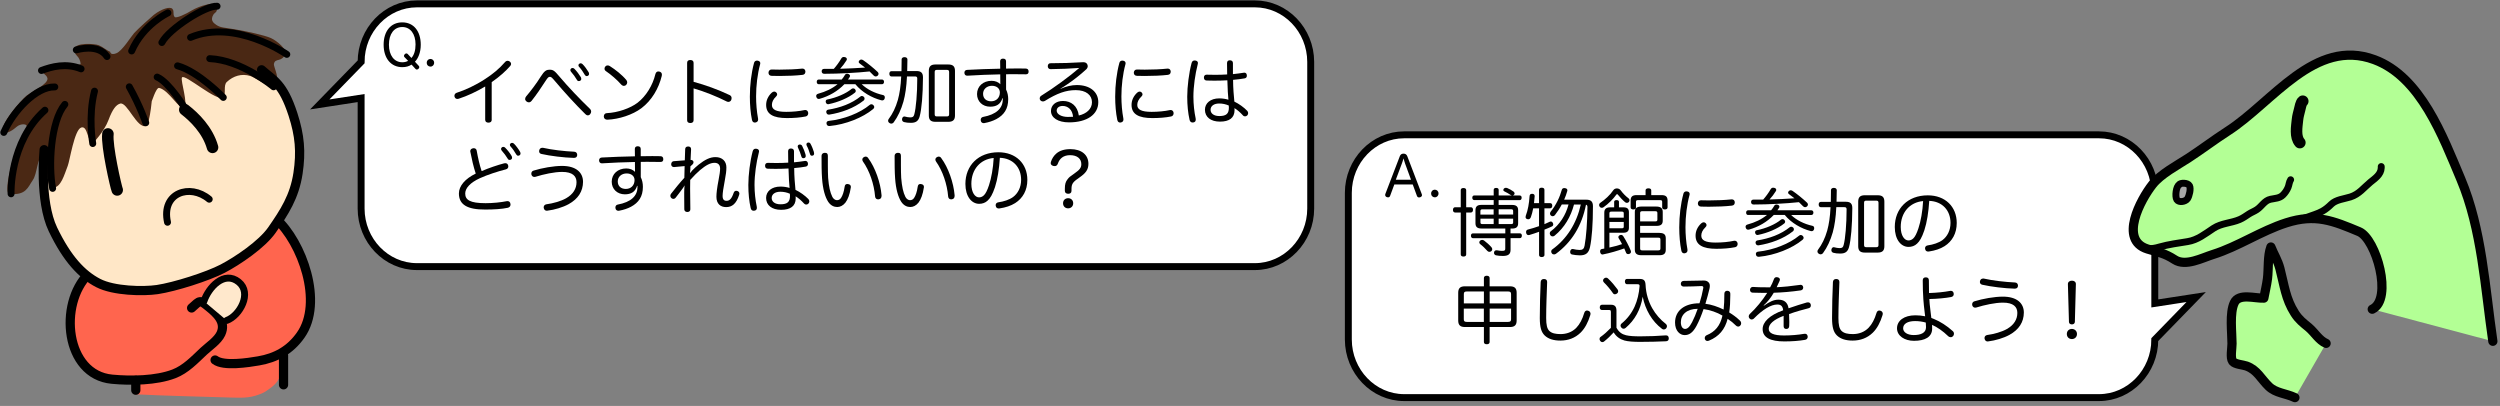 <?xml version="1.0" encoding="utf-8"?>
<!-- Generator: Adobe Illustrator 23.0.1, SVG Export Plug-In . SVG Version: 6.00 Build 0)  -->
<svg version="1.2" baseProfile="tiny" id="レイヤー_1"
	 xmlns="http://www.w3.org/2000/svg" xmlns:xlink="http://www.w3.org/1999/xlink" x="0px" y="0px" viewBox="0 0 542 88"
	 xml:space="preserve">
<rect x="0" y="0" width="542" height="88" fill="#808080" stroke="none"/>
<path fill="#FFFFFF" d="M272.06,0.84H90.39c-6.65,0-12.1,5.66-12.1,12.58l-8.97,9.22l8.97-1.38v23.96c0,6.92,5.44,12.58,12.1,12.58
	h181.67c6.65,0,12.1-5.66,12.1-12.58v-31.8C284.15,6.5,278.71,0.84,272.06,0.84z"/>
<path fill="none" stroke="#000000" stroke-width="1.5" stroke-miterlimit="5" d="M272.06,0.84H90.39c-6.65,0-12.1,5.66-12.1,12.58
	l-8.97,9.22l8.97-1.38v23.96c0,6.92,5.44,12.58,12.1,12.58h181.67c6.65,0,12.1-5.66,12.1-12.58v-31.8
	C284.15,6.5,278.71,0.84,272.06,0.84z"/>
<g>
	<path d="M106.61,25.98c0,0.4-0.3,0.61-0.7,0.61c-0.42,0-0.72-0.19-0.72-0.62v-7.22c-1.91,1.14-3.89,2.05-5.7,2.64
		c-0.13,0.05-0.24,0.06-0.35,0.06c-0.27,0-0.46-0.14-0.59-0.45c-0.02-0.08-0.03-0.16-0.03-0.24c0-0.26,0.16-0.53,0.48-0.64
		c1.87-0.61,4.02-1.58,6.16-2.98c1.76-1.14,3.06-2.23,4.35-3.7c0.14-0.16,0.35-0.26,0.54-0.26c0.16,0,0.32,0.05,0.46,0.16
		c0.19,0.14,0.29,0.34,0.29,0.53c0,0.14-0.06,0.29-0.18,0.43c-0.99,1.14-2.38,2.37-4.02,3.51V25.98z"/>
</g>
<g>
	<path d="M121.34,16.66c1.94,2.29,4.37,4.83,6.55,6.93c0.18,0.18,0.27,0.38,0.27,0.61c0,0.18-0.06,0.35-0.21,0.54
		c-0.13,0.18-0.32,0.27-0.51,0.27c-0.18,0-0.38-0.1-0.54-0.27c-2.22-2.19-4.64-4.85-6.55-7.12c-0.75-0.88-0.86-0.96-1.15-0.96
		c-0.27,0-0.43,0.13-0.93,0.9c-0.9,1.42-2.05,3.09-3.01,4.29c-0.18,0.22-0.38,0.34-0.61,0.34c-0.18,0-0.37-0.08-0.54-0.22
		c-0.16-0.13-0.26-0.32-0.26-0.51c0-0.19,0.08-0.4,0.24-0.59c0.9-1.04,2.18-2.71,3.14-4.26c0.8-1.26,1.22-1.49,1.9-1.49
		C119.92,15.11,120.17,15.27,121.34,16.66z M124.11,14.74c0.18,0,0.29,0.05,0.42,0.18c0.5,0.5,1.07,1.26,1.38,1.79
		c0.05,0.1,0.11,0.21,0.11,0.42c0,0.24-0.22,0.45-0.53,0.45c-0.19,0-0.32-0.08-0.42-0.27c-0.34-0.59-0.82-1.25-1.26-1.74
		c-0.1-0.11-0.16-0.24-0.16-0.38C123.65,14.97,123.86,14.74,124.11,14.74z M125.87,13.72c0.18,0,0.29,0.06,0.43,0.19
		c0.42,0.4,1.02,1.23,1.31,1.74c0.05,0.1,0.1,0.22,0.1,0.4c0,0.19-0.19,0.45-0.5,0.45c-0.19,0-0.3-0.08-0.42-0.26
		c-0.35-0.61-0.77-1.23-1.2-1.7c-0.14-0.14-0.19-0.22-0.19-0.42C125.41,13.93,125.65,13.72,125.87,13.72z"/>
</g>
<g>
	<path d="M143.5,16.17c0,0.1-0.02,0.19-0.03,0.29c-0.66,2.72-2.18,5.31-4.4,6.99c-1.94,1.46-4.9,2.4-7.38,2.5c-0.02,0-0.02,0-0.03,0
		c-0.42,0-0.72-0.24-0.75-0.64c0-0.03,0-0.05,0-0.08c0-0.38,0.24-0.69,0.64-0.7c2.37-0.11,5.09-1.04,6.69-2.27
		c1.87-1.46,3.27-3.79,3.84-6.16c0.11-0.43,0.35-0.61,0.64-0.61c0.08,0,0.16,0.02,0.24,0.03C143.3,15.61,143.5,15.83,143.5,16.17z
		 M135.79,17.35c0.13,0.16,0.19,0.34,0.19,0.51c0,0.19-0.08,0.38-0.22,0.54c-0.13,0.14-0.3,0.22-0.5,0.22c-0.19,0-0.4-0.1-0.59-0.3
		c-0.88-1.01-2.19-2.14-3.35-2.93c-0.18-0.13-0.26-0.32-0.26-0.51c0-0.16,0.06-0.34,0.18-0.46c0.14-0.18,0.32-0.24,0.51-0.24
		c0.18,0,0.34,0.06,0.48,0.16C133.4,15.08,134.86,16.22,135.79,17.35z"/>
</g>
<g>
	<path d="M150.37,26.06c0,0.43-0.3,0.61-0.7,0.61c-0.43,0-0.7-0.18-0.7-0.61V13.62c0-0.43,0.27-0.61,0.7-0.61
		c0.4,0,0.7,0.18,0.7,0.62v4.11c2.42,0.64,5.39,1.71,7.81,2.87c0.3,0.14,0.43,0.38,0.43,0.67c0,0.11-0.02,0.22-0.06,0.35
		c-0.1,0.27-0.35,0.46-0.64,0.46c-0.11,0-0.22-0.03-0.34-0.08c-2.11-1.07-4.87-2.18-7.2-2.85V26.06z"/>
</g>
<g>
	<path d="M164.83,13.7c0,0.06-0.02,0.13-0.03,0.21c-0.58,2.13-0.88,4.66-0.88,6.99c0,1.58,0.14,3.28,0.42,4.77
		c0.02,0.08,0.02,0.16,0.02,0.24c0,0.37-0.21,0.56-0.54,0.64c-0.06,0.02-0.13,0.02-0.18,0.02c-0.3,0-0.54-0.18-0.62-0.61
		c-0.3-1.47-0.45-3.2-0.45-4.99c0-2.5,0.3-5.09,0.91-7.35c0.1-0.34,0.35-0.48,0.64-0.48c0.06,0,0.11,0,0.18,0.02
		C164.6,13.21,164.83,13.4,164.83,13.7z M168.49,20.46c0,0.16-0.08,0.3-0.21,0.43c-0.67,0.64-0.93,1.25-0.93,1.86
		c0,0.99,0.86,1.5,3.1,1.5c1.38,0,2.85-0.14,3.94-0.38c0.06-0.02,0.13-0.02,0.19-0.02c0.32,0,0.56,0.21,0.62,0.53
		c0.02,0.06,0.02,0.11,0.02,0.18c0,0.32-0.19,0.62-0.54,0.69c-1.18,0.24-2.59,0.35-4.07,0.35c-2.95,0-4.51-0.83-4.51-2.85
		c0-0.98,0.4-1.89,1.22-2.66c0.18-0.16,0.37-0.24,0.54-0.24c0.14,0,0.29,0.06,0.42,0.18C168.43,20.17,168.49,20.31,168.49,20.46z
		 M173.95,14.87c0.4,0,0.61,0.22,0.66,0.59c0,0.02,0,0.03,0,0.05c0,0.37-0.16,0.67-0.62,0.72c-1.34,0.16-3.26,0.24-5.01,0.24
		c-0.59,0-1.17-0.02-1.7-0.03c-0.5-0.02-0.67-0.34-0.67-0.7c0.02-0.35,0.24-0.67,0.66-0.67c0.02,0,0.02,0,0.03,0
		c0.51,0.02,1.09,0.03,1.68,0.03c1.7,0,3.55-0.08,4.85-0.22C173.87,14.87,173.9,14.87,173.95,14.87z"/>
</g>
<g>
	<path d="M177.5,18.26c-0.27,0-0.43-0.21-0.43-0.51c0-0.3,0.16-0.51,0.43-0.51h4.98c0.26-0.3,0.5-0.64,0.66-0.93
		c0.1-0.21,0.29-0.32,0.51-0.32c0.06,0,0.13,0.02,0.19,0.03c0.27,0.05,0.45,0.24,0.45,0.45c0,0.06-0.02,0.13-0.06,0.21
		c-0.1,0.16-0.24,0.37-0.38,0.56h7.36c0.27,0,0.45,0.21,0.45,0.51c0,0.3-0.18,0.51-0.45,0.51h-4.39c1.17,1.12,2.82,1.95,4.63,2.35
		c0.27,0.06,0.38,0.26,0.38,0.51c0,0.06-0.02,0.14-0.03,0.22c-0.08,0.27-0.26,0.43-0.53,0.43c-0.06,0-0.13-0.02-0.21-0.03
		c-2.03-0.53-4.18-1.73-5.62-3.49h-2.37c-1.47,1.54-3.33,2.59-5.35,3.17c-0.06,0.02-0.14,0.03-0.21,0.03
		c-0.26,0-0.43-0.14-0.53-0.45c-0.02-0.06-0.03-0.13-0.03-0.19c0-0.22,0.13-0.4,0.4-0.48c1.7-0.46,3.12-1.15,4.24-2.08H177.5z
		 M187.55,14.65c-0.38-0.3-0.75-0.59-1.12-0.85c-0.18-0.11-0.26-0.24-0.26-0.38c0-0.13,0.06-0.24,0.18-0.35
		c0.11-0.11,0.24-0.16,0.38-0.16c0.13,0,0.27,0.05,0.4,0.13c1.04,0.72,2.22,1.68,3.15,2.56c0.13,0.13,0.19,0.27,0.19,0.4
		c0,0.14-0.06,0.29-0.18,0.4c-0.13,0.11-0.27,0.18-0.43,0.18c-0.14,0-0.3-0.06-0.43-0.19c-0.27-0.29-0.59-0.59-0.91-0.9
		c-2.79,0.3-6.63,0.5-9.8,0.51c-0.37,0-0.56-0.18-0.58-0.53c0-0.02,0-0.03,0-0.03c0-0.3,0.19-0.51,0.53-0.51c0.32,0,0.64,0,0.96,0
		c0.38,0,0.75,0,1.14,0c0.54-0.61,1.18-1.47,1.63-2.26c0.13-0.22,0.32-0.32,0.53-0.32c0.1,0,0.19,0.02,0.3,0.05
		c0.22,0.06,0.37,0.22,0.37,0.43c0,0.08-0.03,0.19-0.1,0.29c-0.38,0.62-0.86,1.25-1.36,1.79C183.97,14.84,185.76,14.79,187.55,14.65
		z M184.97,19.16c0.13,0,0.27,0.05,0.38,0.16c0.11,0.13,0.18,0.27,0.18,0.4c0,0.13-0.06,0.26-0.16,0.35
		c-1.44,1.18-3.73,2.11-5.71,2.51c-0.05,0.02-0.08,0.02-0.13,0.02c-0.24,0-0.42-0.16-0.5-0.43c-0.02-0.05-0.02-0.11-0.02-0.16
		c0-0.24,0.14-0.42,0.38-0.45c1.9-0.37,4-1.25,5.25-2.3C184.75,19.19,184.86,19.16,184.97,19.16z M186.85,20.81
		c0.14,0,0.3,0.06,0.43,0.19c0.11,0.11,0.16,0.24,0.16,0.37c0,0.16-0.06,0.3-0.19,0.42c-2.13,1.68-4.85,2.64-7.47,3.06
		c-0.03,0-0.06,0-0.1,0c-0.3,0-0.46-0.18-0.53-0.46c-0.02-0.05-0.02-0.1-0.02-0.13c0-0.22,0.13-0.43,0.4-0.48
		c2.56-0.4,5.11-1.31,7.03-2.87C186.64,20.84,186.75,20.81,186.85,20.81z M188.93,22.6c0.16,0,0.32,0.08,0.43,0.21
		s0.18,0.27,0.18,0.4c0,0.14-0.08,0.3-0.24,0.43c-2.26,1.87-5.95,3.35-9.43,3.68c-0.05,0-0.08,0-0.11,0c-0.32,0-0.53-0.19-0.56-0.5
		c-0.02-0.03-0.02-0.08-0.02-0.11c0-0.27,0.16-0.46,0.48-0.5c3.3-0.34,6.77-1.7,8.92-3.49C188.69,22.63,188.8,22.6,188.93,22.6z"/>
</g>
<g>
	<path d="M195.44,15.4c0.02-0.66,0.03-1.36,0.03-2.11c0-0.13,0-0.27,0-0.4c0-0.32,0.27-0.5,0.62-0.5c0.38,0,0.64,0.18,0.64,0.5
		c0,0.91-0.02,1.74-0.05,2.51h2c1.01,0,1.42,0.4,1.42,1.38c-0.02,3.79-0.29,6.91-0.72,8.47c-0.27,0.98-0.82,1.38-1.89,1.38
		c-0.58,0-1.07-0.05-1.47-0.16c-0.3-0.08-0.46-0.29-0.46-0.58c0-0.05,0-0.11,0.02-0.18c0.08-0.32,0.27-0.46,0.5-0.46
		c0.03,0,0.08,0,0.11,0.02c0.37,0.1,0.8,0.18,1.12,0.18c0.59,0,0.77-0.14,0.91-0.67c0.37-1.33,0.64-4.51,0.64-7.76
		c0-0.37-0.18-0.45-0.53-0.45h-1.7c-0.11,2.29-0.37,3.99-0.77,5.46c-0.5,1.76-1.23,3.3-2.1,4.48c-0.14,0.19-0.34,0.29-0.54,0.29
		c-0.13,0-0.27-0.05-0.38-0.13c-0.21-0.13-0.3-0.32-0.3-0.51c0-0.13,0.05-0.27,0.14-0.38c0.83-1.1,1.5-2.45,1.98-4.13
		c0.38-1.39,0.62-2.96,0.72-5.07h-2.11c-0.3,0-0.46-0.26-0.46-0.59c0-0.32,0.16-0.56,0.46-0.56H195.44z M207.04,25.03
		c0,0.99-0.46,1.38-1.46,1.38h-2.77c-0.98,0-1.44-0.38-1.44-1.38v-9.67c0-0.99,0.46-1.38,1.44-1.38h2.77c0.99,0,1.46,0.38,1.46,1.38
		V25.03z M202.64,24.79c0,0.34,0.16,0.45,0.46,0.45h2.19c0.3,0,0.48-0.11,0.48-0.45v-9.19c0-0.34-0.18-0.45-0.48-0.45h-2.19
		c-0.3,0-0.46,0.11-0.46,0.45V24.79z"/>
</g>
<g>
	<path d="M217.33,21.27c-0.42,1.39-1.39,1.86-2.66,1.86c-1.66,0-2.85-1.14-2.85-2.74c0-1.68,1.33-2.87,3.15-2.87
		c0.78,0,1.44,0.26,1.9,0.74c-0.02-0.58-0.02-1.39-0.02-2.14c-2.35,0.05-4.8,0.14-7.12,0.29c-0.02,0-0.05,0-0.06,0
		c-0.37,0-0.58-0.26-0.59-0.62c0-0.02,0-0.03,0-0.03c0-0.34,0.21-0.59,0.58-0.61c2.26-0.13,4.75-0.21,7.19-0.26
		c0-0.56-0.02-1.12-0.02-1.6c0-0.35,0.21-0.58,0.61-0.58c0.46,0,0.67,0.19,0.67,0.61c0,0.45,0,0.98,0,1.55
		c0.87-0.02,1.71-0.03,2.53-0.03c0.58,0,1.15,0,1.7,0.02c0.43,0,0.66,0.21,0.66,0.64c0,0.02,0,0.03,0,0.05
		c0,0.38-0.22,0.56-0.59,0.56c-0.94-0.02-1.94-0.03-2.98-0.03c-0.43,0-0.86,0-1.31,0.02c0,1.07,0,2.21,0,3.31
		c0.32,0.66,0.46,1.34,0.46,2.1c0,2.08-0.9,3.42-2.59,4.32c-0.72,0.38-1.58,0.67-2.55,0.85c-0.05,0.02-0.1,0.02-0.16,0.02
		c-0.32,0-0.58-0.18-0.64-0.53c-0.02-0.06-0.02-0.13-0.02-0.18c0-0.34,0.19-0.58,0.51-0.64c2.87-0.53,4.27-1.87,4.27-3.76v-0.3
		H217.33z M215.05,18.6c-1.09,0-1.92,0.72-1.92,1.73c0,1.07,0.74,1.63,1.75,1.63c1.12,0,1.89-0.78,1.89-1.92
		C216.77,19.18,216.08,18.6,215.05,18.6z"/>
</g>
<g>
	<path d="M229.92,19.27c1.25-0.56,2.42-0.83,3.55-0.83c2.88,0,4.64,1.52,4.64,3.7c0,2.69-2.45,4.39-6.35,4.39
		c-2.37,0-3.91-0.99-3.91-2.48c0-1.25,1.04-2.16,2.61-2.16c1.73,0,3.15,1.04,3.43,3.15c1.63-0.38,2.85-1.39,2.85-2.88
		c0-1.52-1.25-2.62-3.52-2.62c-2.13,0-4.07,0.7-6.69,2.34c-0.14,0.08-0.29,0.11-0.43,0.11c-0.22,0-0.45-0.1-0.58-0.3
		c-0.08-0.11-0.11-0.22-0.11-0.35c0-0.24,0.13-0.48,0.37-0.61c2.64-1.62,6.19-4.23,8.21-6c-1.74,0.14-4.19,0.24-6.24,0.26
		c-0.34,0-0.59-0.24-0.59-0.62c0-0.37,0.19-0.66,0.56-0.66c2.16,0,4.9-0.08,7.03-0.22c0.05,0,0.1,0,0.14,0c0.37,0,0.64,0.13,0.8,0.4
		c0.08,0.14,0.13,0.29,0.13,0.46c0,0.22-0.1,0.45-0.3,0.66c-1.38,1.28-2.88,2.43-4.18,3.3c-0.45,0.3-0.99,0.67-1.44,0.93
		L229.92,19.27z M230.4,22.97c-0.83,0-1.31,0.43-1.31,1.02c0,0.74,0.96,1.34,2.38,1.36c0.38,0,0.78,0,1.17-0.03
		C232.51,23.75,231.5,22.97,230.4,22.97z"/>
</g>
<g>
	<path d="M244.03,13.7c0,0.06-0.02,0.13-0.03,0.21c-0.58,2.13-0.88,4.66-0.88,6.99c0,1.58,0.14,3.28,0.42,4.77
		c0.02,0.08,0.02,0.16,0.02,0.24c0,0.37-0.21,0.56-0.54,0.64c-0.06,0.02-0.13,0.02-0.18,0.02c-0.3,0-0.54-0.18-0.62-0.61
		c-0.3-1.47-0.45-3.2-0.45-4.99c0-2.5,0.3-5.09,0.91-7.35c0.1-0.34,0.35-0.48,0.64-0.48c0.06,0,0.11,0,0.18,0.02
		C243.81,13.21,244.03,13.4,244.03,13.7z M247.7,20.46c0,0.16-0.08,0.3-0.21,0.43c-0.67,0.64-0.93,1.25-0.93,1.86
		c0,0.99,0.86,1.5,3.11,1.5c1.38,0,2.85-0.14,3.94-0.38c0.06-0.02,0.13-0.02,0.19-0.02c0.32,0,0.56,0.21,0.62,0.53
		c0.02,0.06,0.02,0.11,0.02,0.18c0,0.32-0.19,0.62-0.54,0.69c-1.18,0.24-2.59,0.35-4.07,0.35c-2.95,0-4.51-0.83-4.51-2.85
		c0-0.98,0.4-1.89,1.22-2.66c0.18-0.16,0.37-0.24,0.54-0.24c0.14,0,0.29,0.06,0.42,0.18C247.63,20.17,247.7,20.31,247.7,20.46z
		 M253.15,14.87c0.4,0,0.61,0.22,0.66,0.59c0,0.02,0,0.03,0,0.05c0,0.37-0.16,0.67-0.62,0.72c-1.34,0.16-3.27,0.24-5.01,0.24
		c-0.59,0-1.17-0.02-1.7-0.03c-0.5-0.02-0.67-0.34-0.67-0.7c0.02-0.35,0.24-0.67,0.66-0.67c0.02,0,0.02,0,0.03,0
		c0.51,0.02,1.09,0.03,1.68,0.03c1.7,0,3.55-0.08,4.85-0.22C253.07,14.87,253.11,14.87,253.15,14.87z"/>
</g>
<g>
	<path d="M259.71,13.67c0,0.1-0.02,0.18-0.05,0.29c-0.54,2.1-0.93,4.8-0.93,7c0,1.65,0.19,3.31,0.48,4.67
		c0.02,0.1,0.03,0.19,0.03,0.27c0,0.35-0.14,0.58-0.5,0.64c-0.06,0.02-0.14,0.02-0.19,0.02c-0.35,0-0.58-0.22-0.66-0.61
		c-0.32-1.39-0.5-3.1-0.5-4.98c0-2.21,0.38-5.19,0.94-7.3c0.11-0.4,0.34-0.56,0.66-0.56c0.06,0,0.13,0,0.21,0.02
		C259.53,13.19,259.71,13.38,259.71,13.67z M269.62,15.77c0.05-0.02,0.1-0.02,0.14-0.02c0.32,0,0.53,0.21,0.54,0.51
		c0.02,0.05,0.02,0.1,0.02,0.14c0,0.34-0.16,0.53-0.48,0.59c-0.74,0.14-1.58,0.24-2.51,0.32c0.02,0.94,0.03,1.81,0.1,2.61
		c0.05,0.61,0.13,1.42,0.18,2.11c0.96,0.45,2.08,1.25,2.78,1.99c0.13,0.13,0.21,0.32,0.21,0.5c0,0.18-0.06,0.35-0.19,0.5
		c-0.14,0.14-0.32,0.21-0.48,0.21s-0.34-0.06-0.46-0.21c-0.62-0.69-1.23-1.2-1.84-1.58c0.02,0.14,0.02,0.32,0.02,0.43
		c0,1.7-1.15,2.5-3.17,2.5c-1.97,0-3.25-0.98-3.25-2.58c0-1.42,1.2-2.46,3.1-2.46c0.72,0,1.39,0.11,1.99,0.29
		c-0.05-0.53-0.1-1.17-0.13-1.7c-0.05-0.77-0.08-1.6-0.1-2.51c-0.88,0.05-1.86,0.08-2.82,0.08c-0.56,0-1.12-0.02-1.67-0.03
		c-0.42-0.02-0.59-0.27-0.59-0.66c0-0.37,0.21-0.61,0.58-0.61c0,0,0.02,0,0.03,0c0.58,0.02,1.18,0.03,1.79,0.03
		c0.86,0,1.76-0.02,2.64-0.08c-0.02-0.8-0.03-1.63-0.03-2.45c0-0.42,0.22-0.62,0.61-0.62c0.42,0,0.67,0.22,0.67,0.61
		c0,0.27,0,0.54,0,0.82c0,0.54,0,1.07,0,1.57C268.08,15.98,268.88,15.9,269.62,15.77z M264.32,22.44c-1.14,0-1.87,0.54-1.87,1.36
		s0.74,1.36,1.9,1.36c1.54,0,2.07-0.54,2.07-1.84c0-0.14-0.02-0.26-0.03-0.45C265.73,22.59,265.06,22.44,264.32,22.44z"/>
</g>
<g>
	<path d="M109.29,35.41c0.1-0.02,0.18-0.03,0.26-0.03c0.32,0,0.53,0.16,0.62,0.48c0.02,0.08,0.03,0.16,0.03,0.24
		c0,0.29-0.18,0.53-0.54,0.62c-1.66,0.42-3.94,1.15-5.63,1.92c-2.08,0.95-3.17,2.15-3.17,3.31c0,1.39,1.02,2.1,4.42,2.1
		c1.57,0,3.33-0.18,4.55-0.43c0.06-0.02,0.13-0.02,0.19-0.02c0.35,0,0.59,0.21,0.64,0.58c0.02,0.06,0.02,0.11,0.02,0.18
		c0,0.34-0.22,0.61-0.61,0.69c-1.23,0.27-2.98,0.38-4.85,0.38c-3.92,0.02-5.73-1.07-5.73-3.49c0-1.62,1.34-3.19,3.65-4.31
		c-0.48-1.44-0.86-3.11-1.17-4.72c-0.02-0.05-0.02-0.1-0.02-0.14c0-0.35,0.27-0.56,0.58-0.62c0.06-0.02,0.11-0.02,0.18-0.02
		c0.32,0,0.59,0.18,0.64,0.54c0.27,1.52,0.61,3.07,1.07,4.42C106,36.42,107.87,35.78,109.29,35.41z M109.1,31.84
		c0.18,0,0.29,0.05,0.42,0.18c0.5,0.48,1.09,1.25,1.39,1.78c0.05,0.1,0.11,0.21,0.11,0.42c0,0.24-0.22,0.45-0.53,0.45
		c-0.19,0-0.32-0.08-0.42-0.27c-0.34-0.58-0.83-1.23-1.28-1.73c-0.1-0.11-0.16-0.24-0.16-0.38
		C108.64,32.06,108.85,31.84,109.1,31.84z M111.01,30.97c0.18,0,0.29,0.06,0.43,0.19c0.42,0.4,1.02,1.23,1.31,1.75
		c0.05,0.1,0.1,0.22,0.1,0.4c0,0.19-0.19,0.45-0.5,0.45c-0.19,0-0.3-0.08-0.42-0.26c-0.35-0.61-0.77-1.23-1.2-1.7
		c-0.14-0.14-0.19-0.22-0.19-0.42C110.54,31.18,110.78,30.97,111.01,30.97z"/>
</g>
<g>
	<path d="M123.28,44.26c-1.25,0.69-3.04,1.22-4.58,1.41c-0.05,0.02-0.1,0.02-0.14,0.02c-0.37,0-0.59-0.22-0.67-0.58
		c-0.02-0.05-0.02-0.11-0.02-0.16c0-0.34,0.21-0.59,0.58-0.66c1.44-0.19,3.17-0.67,4.27-1.3c1.55-0.88,2.27-2.1,2.27-3.49
		c0-1.31-0.85-2.23-3.12-2.23c-1.68,0-3.99,0.5-5.79,1.06c-0.08,0.02-0.16,0.03-0.24,0.03c-0.27,0-0.51-0.16-0.62-0.48
		c-0.02-0.08-0.03-0.16-0.03-0.24c0-0.32,0.19-0.58,0.5-0.66c1.81-0.56,4.32-1.01,6.16-1.01c3.06,0,4.55,1.44,4.55,3.46
		C126.38,41.47,125.36,43.11,123.28,44.26z M116.88,32.78c0-0.06,0.02-0.13,0.03-0.21c0.08-0.35,0.34-0.53,0.67-0.53
		c0.03,0,0.08,0,0.13,0c1.95,0.45,4.66,0.75,6.77,0.85c0.42,0.02,0.66,0.3,0.66,0.7c0,0,0,0.02,0,0.03
		c-0.02,0.38-0.27,0.61-0.69,0.61c-0.02,0-0.03,0-0.05,0c-2.11-0.05-5.12-0.42-7.01-0.85C117.05,33.31,116.88,33.09,116.88,32.78z"
		/>
</g>
<g>
	<path d="M138.13,40.27c-0.42,1.39-1.39,1.86-2.66,1.86c-1.66,0-2.85-1.14-2.85-2.74c0-1.68,1.33-2.87,3.15-2.87
		c0.78,0,1.44,0.26,1.9,0.74c-0.02-0.58-0.02-1.39-0.02-2.14c-2.35,0.05-4.8,0.14-7.12,0.29c-0.02,0-0.05,0-0.06,0
		c-0.37,0-0.58-0.26-0.59-0.62c0-0.02,0-0.03,0-0.03c0-0.34,0.21-0.59,0.58-0.61c2.26-0.13,4.75-0.21,7.19-0.26
		c0-0.56-0.02-1.12-0.02-1.6c0-0.35,0.21-0.58,0.61-0.58c0.46,0,0.67,0.19,0.67,0.61c0,0.45,0,0.98,0,1.55
		c0.87-0.02,1.71-0.03,2.53-0.03c0.58,0,1.15,0,1.7,0.02c0.43,0,0.66,0.21,0.66,0.64c0,0.02,0,0.03,0,0.05
		c0,0.38-0.22,0.56-0.59,0.56c-0.94-0.02-1.94-0.03-2.98-0.03c-0.43,0-0.86,0-1.31,0.02c0,1.07,0,2.21,0,3.31
		c0.32,0.66,0.46,1.34,0.46,2.1c0,2.08-0.9,3.42-2.59,4.32c-0.72,0.38-1.58,0.67-2.55,0.85c-0.05,0.02-0.1,0.02-0.16,0.02
		c-0.32,0-0.58-0.18-0.64-0.53c-0.02-0.06-0.02-0.13-0.02-0.18c0-0.34,0.19-0.58,0.51-0.64c2.87-0.53,4.27-1.87,4.27-3.76v-0.3
		H138.13z M135.85,37.6c-1.09,0-1.92,0.72-1.92,1.73c0,1.07,0.74,1.63,1.75,1.63c1.12,0,1.89-0.78,1.89-1.92
		C137.57,38.18,136.88,37.6,135.85,37.6z"/>
</g>
<g>
	<path d="M149.68,36.06c-0.02,0.29-0.02,0.58-0.02,0.77c-0.02,0.26-0.03,0.45-0.08,0.72c0.14-0.19,0.34-0.43,0.51-0.61
		c0.43-0.43,0.94-0.91,1.39-1.26c1.36-1.07,2.46-1.62,3.63-1.62c1.49,0,2.37,0.91,2.37,2.22c0,0.83-0.1,1.52-0.32,2.71
		c-0.34,1.78-0.5,2.87-0.5,3.49c0,0.78,0.32,1.06,0.86,1.06c0.62,0,1.09-0.4,1.54-1.73c0.1-0.29,0.3-0.45,0.56-0.45
		c0.08,0,0.18,0.02,0.26,0.05c0.27,0.1,0.42,0.3,0.42,0.56c0,0.08-0.02,0.18-0.05,0.27c-0.62,1.95-1.54,2.66-2.82,2.66
		c-1.22,0-2.11-0.7-2.11-2.24c0-0.75,0.13-1.91,0.46-3.6c0.22-1.15,0.34-1.92,0.34-2.51c0-0.8-0.42-1.25-1.2-1.25
		c-0.93,0-1.86,0.51-3.15,1.58c-0.61,0.51-1.42,1.34-2.13,2.13c-0.02,0.62-0.02,1.23-0.02,1.86c0,1.49,0.03,2.98,0.05,4.51
		c0,0.35-0.24,0.58-0.64,0.58c-0.02,0-0.02,0-0.03,0c-0.34,0-0.64-0.21-0.64-0.56c0-0.91-0.02-1.9-0.02-2.75c0-0.35,0-0.67,0-0.94
		c0-0.4,0.02-0.88,0.08-1.52c-0.18,0.35-0.34,0.56-0.5,0.78c-0.46,0.66-0.99,1.3-1.41,1.86c-0.16,0.21-0.34,0.29-0.53,0.29
		c-0.14,0-0.3-0.06-0.43-0.18c-0.14-0.13-0.22-0.3-0.22-0.48c0-0.16,0.06-0.34,0.18-0.48c0.83-1.06,1.82-2.31,2.86-3.43
		c0.02-0.85,0.03-1.65,0.06-2.54c-0.69,0.06-1.49,0.13-2.27,0.21c-0.02,0-0.05,0-0.06,0c-0.32,0-0.56-0.22-0.58-0.53
		c0-0.03,0-0.05,0-0.08c0-0.35,0.21-0.62,0.5-0.66c0.82-0.08,1.67-0.13,2.45-0.19c0.02-0.75,0.05-1.55,0.08-2.39
		c0-0.4,0.24-0.61,0.62-0.61c0.02,0,0.03,0,0.05,0c0.37,0,0.61,0.19,0.61,0.59c0,0,0,0.02,0,0.03c-0.05,0.77-0.08,1.5-0.11,2.29
		c0.02,0,0.03,0,0.05,0c0.37,0,0.59,0.22,0.59,0.5c0,0.18-0.08,0.35-0.24,0.5L149.68,36.06z"/>
</g>
<g>
	<path d="M164.56,32.8c0,0.1-0.02,0.18-0.05,0.29c-0.54,2.1-0.93,4.8-0.93,7c0,1.65,0.19,3.31,0.48,4.67
		c0.02,0.1,0.03,0.19,0.03,0.29c0,0.34-0.16,0.56-0.5,0.62c-0.06,0.02-0.14,0.02-0.21,0.02c-0.34,0-0.56-0.21-0.64-0.61
		c-0.32-1.39-0.5-3.11-0.5-4.98c0-2.21,0.38-5.19,0.94-7.3c0.11-0.4,0.34-0.56,0.66-0.56c0.06,0,0.13,0,0.21,0.02
		C164.38,32.32,164.56,32.51,164.56,32.8z M166.46,35.31c0.58,0.02,1.18,0.03,1.79,0.03c0.87,0,1.76-0.02,2.64-0.08
		c-0.02-0.8-0.03-1.63-0.03-2.45c0-0.42,0.22-0.62,0.61-0.62c0.42,0,0.67,0.22,0.67,0.61c0,0.27,0,0.54,0,0.82c0,0.54,0,1.07,0,1.57
		c0.78-0.08,1.58-0.16,2.32-0.29c0.05,0,0.1-0.02,0.13-0.02c0.32,0,0.53,0.21,0.56,0.51c0,0.05,0.02,0.1,0.02,0.14
		c0,0.34-0.18,0.53-0.48,0.59c-0.74,0.14-1.58,0.24-2.51,0.32c0.02,0.94,0.03,1.81,0.1,2.61c0.05,0.61,0.13,1.42,0.18,2.11
		c0.96,0.45,2.08,1.25,2.79,1.99c0.14,0.14,0.21,0.32,0.21,0.51c0,0.16-0.06,0.34-0.19,0.48c-0.14,0.14-0.3,0.21-0.48,0.21
		c-0.16,0-0.32-0.06-0.46-0.21c-0.62-0.69-1.23-1.2-1.84-1.58c0.02,0.14,0.02,0.32,0.02,0.43c0,1.7-1.15,2.5-3.17,2.5
		c-1.97,0-3.25-0.98-3.25-2.58c0-1.42,1.2-2.46,3.11-2.46c0.72,0,1.39,0.11,1.98,0.29c-0.05-0.53-0.1-1.17-0.13-1.7
		c-0.05-0.77-0.08-1.6-0.1-2.51c-0.88,0.05-1.86,0.08-2.82,0.08c-0.56,0-1.12-0.02-1.67-0.03c-0.42-0.02-0.59-0.27-0.59-0.66
		c0-0.37,0.21-0.61,0.58-0.61H166.46z M169.17,41.57c-1.14,0-1.87,0.54-1.87,1.36s0.74,1.36,1.9,1.36c1.54,0,2.07-0.54,2.07-1.84
		c0-0.14-0.02-0.26-0.03-0.45C170.58,41.71,169.9,41.57,169.17,41.57z M172.94,31.73c0-0.22,0.19-0.4,0.46-0.4
		c0.21,0,0.4,0.1,0.5,0.29c0.29,0.56,0.59,1.33,0.72,1.81c0.05,0.16,0.06,0.29,0.06,0.45c0,0.24-0.22,0.42-0.51,0.42
		c-0.19,0-0.35-0.11-0.42-0.34c-0.19-0.67-0.45-1.34-0.72-1.89C172.99,31.98,172.94,31.82,172.94,31.73z M174.83,31.28
		c0-0.22,0.21-0.38,0.43-0.38c0.21,0,0.35,0.08,0.45,0.26c0.29,0.5,0.59,1.28,0.74,1.78c0.03,0.11,0.05,0.21,0.05,0.37
		c0,0.29-0.19,0.45-0.48,0.45c-0.24,0-0.35-0.13-0.43-0.42c-0.14-0.53-0.43-1.3-0.69-1.76C174.87,31.5,174.83,31.42,174.83,31.28z"
		/>
</g>
<g>
	<path d="M178.84,33.13c0.51,0,0.64,0.27,0.64,0.67c0,0.67,0,1.38,0,2.05c0,1.02,0.02,1.98,0.06,2.72c0.16,1.92,0.43,3.15,0.91,4.11
		c0.21,0.42,0.62,0.72,0.98,0.72c0.37,0,0.67-0.13,0.91-0.5c0.34-0.5,0.62-1.33,0.78-2.43c0.06-0.4,0.24-0.58,0.58-0.58
		c0.05,0,0.11,0,0.16,0.02c0.37,0.05,0.61,0.24,0.61,0.62c0,0.05,0,0.1-0.02,0.14c-0.22,1.49-0.64,2.58-1.17,3.27
		c-0.54,0.67-1.17,0.94-1.78,0.94c-0.67,0-1.39-0.3-1.94-1.12c-0.69-1.04-1.18-2.79-1.34-5.11c-0.1-1.28-0.11-3.15-0.11-4.87
		C178.12,33.39,178.4,33.13,178.84,33.13z M187.68,33.95c0.21,0,0.4,0.1,0.54,0.32c1.54,2.08,2.67,5.31,2.9,8.05
		c0,0.05,0,0.08,0,0.11c0,0.42-0.16,0.69-0.56,0.77c-0.06,0.02-0.13,0.02-0.18,0.02c-0.37,0-0.62-0.22-0.66-0.62
		c-0.22-2.69-1.2-5.57-2.64-7.6c-0.08-0.13-0.13-0.27-0.13-0.4c0-0.22,0.13-0.43,0.34-0.53C187.42,33.98,187.55,33.95,187.68,33.95z
		"/>
</g>
<g>
	<path d="M194.68,33.13c0.51,0,0.64,0.27,0.64,0.67c0,0.67,0,1.38,0,2.05c0,1.02,0.02,1.98,0.06,2.72c0.16,1.92,0.43,3.15,0.91,4.11
		c0.21,0.42,0.62,0.72,0.98,0.72c0.37,0,0.67-0.13,0.91-0.5c0.34-0.5,0.62-1.33,0.78-2.43c0.06-0.4,0.24-0.58,0.58-0.58
		c0.05,0,0.11,0,0.16,0.02c0.37,0.05,0.61,0.24,0.61,0.62c0,0.05,0,0.1-0.02,0.14c-0.22,1.49-0.64,2.58-1.17,3.27
		c-0.54,0.67-1.17,0.94-1.78,0.94c-0.67,0-1.39-0.3-1.94-1.12c-0.69-1.04-1.18-2.79-1.34-5.11c-0.1-1.28-0.11-3.15-0.11-4.87
		C193.96,33.39,194.24,33.13,194.68,33.13z M203.52,33.95c0.21,0,0.4,0.1,0.54,0.32c1.54,2.08,2.67,5.31,2.9,8.05
		c0,0.05,0,0.08,0,0.11c0,0.42-0.16,0.69-0.56,0.77c-0.06,0.02-0.13,0.02-0.18,0.02c-0.37,0-0.62-0.22-0.66-0.62
		c-0.22-2.69-1.2-5.57-2.64-7.6c-0.08-0.13-0.13-0.27-0.13-0.4c0-0.22,0.13-0.43,0.34-0.53C203.26,33.98,203.39,33.95,203.52,33.95z
		"/>
</g>
<g>
	<path d="M215.71,40.58c-0.56,1.65-1.02,2.37-1.58,2.9c-0.51,0.5-1.18,0.71-1.84,0.71c-1.66,0-2.99-1.62-2.99-4.31
		c0-3.99,2.79-6.87,7.16-6.87c3.78,0,6.27,2.46,6.27,5.99c0,2.26-0.98,3.97-2.64,5.03c-0.93,0.59-2.08,0.96-3.36,1.15
		c-0.06,0.02-0.13,0.02-0.18,0.02c-0.34,0-0.61-0.16-0.67-0.56c-0.02-0.05-0.02-0.11-0.02-0.16c0-0.32,0.21-0.56,0.58-0.62
		c1.17-0.16,2.4-0.56,3.2-1.15c1.01-0.75,1.74-2.05,1.74-3.73c0-2.71-1.78-4.67-4.61-4.77C216.62,36.62,216.27,38.86,215.71,40.58z
		 M210.59,39.86c0,1.92,0.82,2.93,1.66,2.93c0.37,0,0.74-0.13,1.07-0.46c0.35-0.34,0.72-1.02,1.1-2.19c0.5-1.5,0.9-3.7,1.01-5.89
		C212.51,34.51,210.59,36.75,210.59,39.86z"/>
</g>
<g>
	<path d="M232.3,41.39c0,0.42-0.3,0.62-0.7,0.62c-0.42,0-0.74-0.21-0.74-0.62v-0.45c0-1.01,0.16-1.54,0.59-2.08
		c0.32-0.42,0.5-0.58,1.44-1.22c1.18-0.83,1.54-1.25,1.54-2.06c0-1.18-0.91-1.94-2.43-1.94c-1.47,0-2.29,0.75-2.66,1.84
		c-0.13,0.38-0.38,0.53-0.67,0.53c-0.1,0-0.19-0.02-0.29-0.03c-0.3-0.08-0.59-0.27-0.59-0.62c0-0.08,0.02-0.18,0.05-0.27
		c0.22-0.7,0.62-1.34,1.2-1.83c0.69-0.58,1.65-0.93,3.04-0.93c2.37,0,3.89,1.23,3.89,3.18c0,1.33-0.66,2.07-1.89,2.93
		c-1.33,0.93-1.78,1.28-1.78,2.51V41.39z M232.67,44.07c0,0.67-0.5,1.1-1.1,1.1c-0.62,0-1.1-0.43-1.1-1.1c0-0.67,0.48-1.1,1.1-1.1
		C232.17,42.96,232.67,43.39,232.67,44.07z"/>
</g>
<path fill="#FFFFFF" d="M304.42,86.2h150.64c6.65,0,12.1-5.66,12.1-12.58l8.97-9.22l-8.97,1.38V41.81c0-6.92-5.44-12.58-12.1-12.58
	H304.42c-6.65,0-12.1,5.66-12.1,12.58v31.8C292.33,80.53,297.77,86.2,304.42,86.2z"/>
<path fill="none" stroke="#000000" stroke-width="1.5" stroke-miterlimit="5" d="M304.42,86.2h150.64c6.65,0,12.1-5.66,12.1-12.58
	l8.97-9.22l-8.97,1.38V41.81c0-6.92-5.44-12.58-12.1-12.58H304.42c-6.65,0-12.1,5.66-12.1,12.58v31.8
	C292.33,80.53,297.77,86.2,304.42,86.2z"/>
<g>
	<path d="M301.38,42.45c-0.08,0.24-0.25,0.34-0.45,0.34c-0.08,0-0.15-0.01-0.23-0.04c-0.23-0.06-0.4-0.26-0.4-0.49
		c0-0.07,0.01-0.13,0.04-0.2l3.14-8.19c0.15-0.41,0.44-0.56,0.8-0.56c0.37,0,0.67,0.16,0.82,0.56l3.14,8.22
		c0.03,0.07,0.05,0.13,0.05,0.2c0,0.24-0.18,0.42-0.42,0.48c-0.07,0.02-0.14,0.04-0.21,0.04c-0.21,0-0.39-0.11-0.47-0.34l-0.91-2.48
		h-3.99L301.38,42.45z M305.91,38.97l-1.28-3.49c-0.13-0.35-0.25-0.73-0.36-1.14c-0.1,0.41-0.22,0.79-0.36,1.15l-1.3,3.48H305.91z"
		/>
</g>
<g>
	<path d="M311.87,41.94c0,0.5-0.35,0.84-0.8,0.84c-0.45,0-0.8-0.34-0.8-0.84c0-0.48,0.35-0.82,0.8-0.82
		C311.52,41.13,311.87,41.46,311.87,41.94z"/>
</g>
<g>
	<path d="M318.89,44.93c0.29,0,0.46,0.22,0.46,0.56c0,0.35-0.18,0.58-0.46,0.58h-1.02v9.09c0,0.3-0.22,0.46-0.59,0.46
		s-0.59-0.16-0.59-0.46v-9.09h-1.23c-0.29,0-0.46-0.22-0.46-0.56c0-0.35,0.18-0.58,0.46-0.58h1.23v-3.71c0-0.3,0.22-0.46,0.59-0.46
		s0.59,0.16,0.59,0.46v3.71H318.89z M327.49,50.59h2.02c0.29,0,0.43,0.21,0.43,0.5s-0.14,0.54-0.42,0.54h-2.03v2.53
		c0,0.96-0.51,1.33-1.68,1.33c-0.56,0-1.1-0.05-1.49-0.14c-0.21-0.05-0.42-0.24-0.42-0.51c0-0.06,0-0.11,0.02-0.18
		c0.06-0.27,0.26-0.4,0.51-0.4c0.06,0,0.14,0.02,0.21,0.02c0.29,0.06,0.67,0.11,0.96,0.11c0.62,0,0.74-0.1,0.74-0.51v-2.24h-7.01
		c-0.27,0-0.43-0.24-0.43-0.53c0-0.3,0.14-0.51,0.42-0.51h7.03v-1.06h-5.19c-0.87,0-1.28-0.34-1.28-1.14v-2.83
		c0-0.82,0.42-1.15,1.28-1.15h2.67v-1.04h-4.21c-0.27,0-0.43-0.22-0.43-0.51c0-0.3,0.16-0.5,0.43-0.5h4.21v-1.2
		c0-0.29,0.19-0.43,0.54-0.43c0.34,0,0.54,0.14,0.54,0.43v1.2h2.87c-0.08-0.02-0.16-0.03-0.24-0.08c-0.43-0.3-0.99-0.61-1.36-0.78
		c-0.18-0.08-0.26-0.19-0.26-0.32c0-0.1,0.05-0.19,0.11-0.29c0.11-0.13,0.27-0.19,0.45-0.19c0.1,0,0.19,0.02,0.27,0.05
		c0.45,0.18,1.04,0.51,1.42,0.8c0.11,0.1,0.19,0.22,0.19,0.37c0,0.1-0.03,0.18-0.1,0.26c-0.1,0.11-0.21,0.18-0.32,0.19h1.52
		c0.29,0,0.43,0.19,0.43,0.48s-0.14,0.53-0.43,0.53h-4.56v1.04h2.93c0.88,0,1.3,0.34,1.3,1.15v2.83c0,0.8-0.42,1.14-1.3,1.14h-0.35
		V50.59z M323.36,53.62c0.1,0.11,0.16,0.26,0.16,0.42c0,0.14-0.06,0.29-0.19,0.4c-0.11,0.11-0.27,0.16-0.43,0.16
		s-0.32-0.06-0.45-0.21c-0.4-0.46-1.04-1.09-1.55-1.47c-0.13-0.1-0.19-0.24-0.19-0.37c0-0.14,0.06-0.27,0.18-0.38
		c0.13-0.1,0.27-0.16,0.43-0.16c0.13,0,0.27,0.03,0.42,0.13C322.28,52.53,322.97,53.16,323.36,53.62z M321.37,45.38
		c-0.27,0-0.42,0.1-0.42,0.37v0.77h2.87v-1.14H321.37z M320.96,47.41v0.82c0,0.27,0.14,0.35,0.42,0.35h2.45v-1.17H320.96z
		 M328.05,46.51v-0.77c0-0.27-0.14-0.37-0.42-0.37h-2.72v1.14H328.05z M327.63,48.58c0.27,0,0.42-0.08,0.42-0.35v-0.82h-3.14v1.17
		H327.63z"/>
</g>
<g>
	<path d="M334.84,55.28c0,0.29-0.24,0.45-0.61,0.45c-0.34,0-0.56-0.16-0.56-0.45v-5.03c-0.72,0.26-1.42,0.5-2.08,0.69
		c-0.06,0.02-0.14,0.03-0.21,0.03c-0.24,0-0.42-0.14-0.5-0.43c-0.02-0.08-0.03-0.16-0.03-0.24c0-0.26,0.11-0.45,0.38-0.53
		c0.77-0.19,1.6-0.45,2.43-0.74v-3.87h-1.26c-0.14,0.74-0.32,1.39-0.51,1.92c-0.13,0.32-0.32,0.46-0.56,0.46
		c-0.06,0-0.13-0.02-0.21-0.03c-0.22-0.06-0.38-0.21-0.38-0.46c0-0.1,0.02-0.21,0.06-0.32c0.45-1.14,0.72-2.72,0.8-4.13
		c0.02-0.43,0.21-0.58,0.54-0.58c0.03,0,0.05,0,0.06,0c0.3,0.02,0.51,0.14,0.51,0.48c0,0.03,0,0.05,0,0.08
		c-0.03,0.48-0.08,0.98-0.14,1.46h1.09v-2.9c0-0.3,0.22-0.45,0.56-0.45c0.37,0,0.61,0.14,0.61,0.45v2.9h1.25
		c0.29,0,0.45,0.22,0.45,0.54c0,0.34-0.16,0.58-0.45,0.58h-1.25v3.44c0.42-0.18,0.8-0.35,1.17-0.53c0.08-0.03,0.14-0.05,0.21-0.05
		c0.19,0,0.35,0.13,0.45,0.32c0.05,0.1,0.08,0.21,0.08,0.32c0,0.18-0.08,0.35-0.32,0.45c-0.46,0.22-1.01,0.45-1.58,0.67V55.28z
		 M341.25,44.32c-0.7,2.64-2.03,4.99-4.23,6.79c-0.11,0.1-0.27,0.14-0.42,0.14c-0.16,0-0.32-0.06-0.43-0.19
		c-0.11-0.14-0.18-0.3-0.18-0.46c0-0.18,0.06-0.34,0.21-0.45c1.95-1.44,3.28-3.55,3.86-5.83h-1.46c-0.43,0.82-0.94,1.6-1.5,2.32
		c-0.13,0.16-0.29,0.24-0.48,0.24c-0.13,0-0.27-0.05-0.4-0.16c-0.11-0.11-0.18-0.26-0.18-0.4c0-0.16,0.06-0.32,0.16-0.45
		c1.14-1.38,1.97-3.15,2.4-4.72c0.08-0.27,0.29-0.38,0.54-0.38c0.08,0,0.14,0.02,0.22,0.03c0.29,0.06,0.45,0.22,0.45,0.45
		c0,0.05-0.02,0.11-0.03,0.18c-0.16,0.61-0.4,1.23-0.67,1.86h4.8c1.01,0,1.44,0.43,1.44,1.41c0,3.94-0.24,7.03-0.64,8.88
		c-0.27,1.23-0.86,1.78-2.19,1.78c-0.66,0-1.28-0.1-1.71-0.19c-0.26-0.05-0.4-0.27-0.4-0.54c0-0.06,0-0.13,0.02-0.19
		c0.06-0.3,0.26-0.46,0.51-0.46c0.05,0,0.11,0,0.16,0.02c0.32,0.08,0.91,0.19,1.34,0.19c0.66,0,0.98-0.24,1.1-0.94
		c0.35-1.89,0.59-5.04,0.62-8.36c0-0.3-0.1-0.46-0.32-0.51c-0.9,4.61-3.14,8.16-6.51,10.64c-0.13,0.1-0.29,0.14-0.43,0.14
		c-0.18,0-0.35-0.08-0.46-0.24c-0.1-0.13-0.14-0.26-0.14-0.4c0-0.18,0.08-0.34,0.24-0.45c3.14-2.27,5.25-5.6,6.18-9.73H341.25z"/>
</g>
<g>
	<path d="M353.02,42.96c0.18,0.13,0.26,0.29,0.26,0.46c0,0.13-0.05,0.26-0.14,0.37c-0.1,0.13-0.26,0.19-0.42,0.19
		c-0.13,0-0.27-0.05-0.38-0.13c-0.58-0.48-1.1-1.06-1.57-1.63c-0.06-0.08-0.13-0.13-0.19-0.13c-0.06,0-0.11,0.05-0.18,0.13
		c-0.67,0.94-1.7,1.97-2.77,2.72c-0.1,0.08-0.22,0.11-0.35,0.11c-0.19,0-0.37-0.08-0.48-0.26c-0.08-0.11-0.11-0.22-0.11-0.34
		c0-0.19,0.1-0.37,0.26-0.48c0.98-0.67,2.11-1.67,2.83-2.75c0.16-0.24,0.46-0.37,0.75-0.37c0.3,0,0.59,0.11,0.78,0.35
		C351.88,41.95,352.4,42.48,353.02,42.96z M348.92,53.67c0.93-0.21,1.84-0.43,2.74-0.74c-0.24-0.46-0.48-0.9-0.72-1.26
		c-0.05-0.08-0.08-0.18-0.08-0.26c0-0.18,0.13-0.34,0.32-0.42c0.11-0.05,0.21-0.06,0.29-0.06c0.19,0,0.34,0.1,0.45,0.27
		c0.54,0.85,1.23,2.13,1.63,3.14c0.03,0.08,0.05,0.16,0.05,0.24c0,0.19-0.11,0.35-0.32,0.45c-0.11,0.05-0.21,0.06-0.3,0.06
		c-0.21,0-0.38-0.11-0.46-0.32c-0.11-0.29-0.24-0.61-0.38-0.91c-1.39,0.5-3.1,1.01-4.61,1.3c-0.03,0.02-0.08,0.02-0.11,0.02
		c-0.24,0-0.43-0.18-0.5-0.5c-0.02-0.06-0.02-0.11-0.02-0.18c0-0.27,0.13-0.48,0.38-0.51c0.18-0.03,0.35-0.06,0.53-0.1v-7.76
		c0-0.86,0.43-1.18,1.31-1.18h0.83v-1.2c0-0.24,0.21-0.37,0.53-0.37c0.3,0,0.51,0.13,0.51,0.37v1.2h0.98c0.79,0,1.18,0.3,1.18,1.07
		v3.38c0,0.75-0.43,1.06-1.22,1.06h-3.01V53.67z M352.03,47.19v-0.96c0-0.27-0.14-0.35-0.42-0.35h-2.24c-0.3,0-0.45,0.08-0.45,0.35
		v0.96H352.03z M351.61,49.49c0.27,0,0.42-0.06,0.42-0.34v-1.04h-3.11v1.38H351.61z M360.22,42.3c0.9,0,1.31,0.32,1.31,1.2v1.46
		c0,0.3-0.24,0.45-0.58,0.45s-0.59-0.14-0.59-0.42v-1.22c0-0.3-0.14-0.38-0.43-0.38h-4.82c-0.29,0-0.43,0.08-0.43,0.38v1.22
		c0,0.27-0.22,0.42-0.58,0.42c-0.32,0-0.58-0.14-0.58-0.45V43.5c0-0.88,0.4-1.2,1.3-1.2h1.94v-1.04c0-0.29,0.26-0.43,0.62-0.43
		s0.61,0.14,0.61,0.43v1.04H360.22z M359.78,50.5c0.94,0,1.36,0.34,1.36,1.17v2.46c0,0.85-0.42,1.2-1.36,1.2h-3.94
		c-0.94,0-1.41-0.35-1.41-1.2v-8.18c0-0.83,0.46-1.17,1.46-1.17h3.17c0.96,0,1.42,0.34,1.42,1.17v1.9c0,0.8-0.42,1.12-1.36,1.12
		h-3.54v1.52H359.78z M358.86,48c0.3,0,0.46-0.08,0.46-0.37v-1.46c0-0.29-0.16-0.38-0.46-0.38h-2.83c-0.3,0-0.45,0.1-0.45,0.38V48
		H358.86z M355.58,53.88c0,0.3,0.14,0.4,0.45,0.4h3.5c0.3,0,0.45-0.1,0.45-0.4v-1.97c0-0.29-0.14-0.38-0.45-0.38h-3.95V53.88z"/>
</g>
<g>
	<path d="M366.32,42.05c0,0.06-0.02,0.13-0.03,0.21c-0.58,2.13-0.88,4.66-0.88,6.99c0,1.58,0.14,3.28,0.42,4.77
		c0.02,0.08,0.02,0.16,0.02,0.24c0,0.37-0.21,0.56-0.54,0.64c-0.06,0.02-0.13,0.02-0.18,0.02c-0.3,0-0.54-0.18-0.62-0.61
		c-0.3-1.47-0.45-3.2-0.45-4.99c0-2.5,0.3-5.09,0.91-7.35c0.1-0.34,0.35-0.48,0.64-0.48c0.06,0,0.11,0,0.18,0.02
		C366.09,41.55,366.32,41.74,366.32,42.05z M369.98,48.8c0,0.16-0.08,0.3-0.21,0.43c-0.67,0.64-0.93,1.25-0.93,1.86
		c0,0.99,0.86,1.5,3.11,1.5c1.38,0,2.85-0.14,3.94-0.38c0.06-0.02,0.13-0.02,0.19-0.02c0.32,0,0.56,0.21,0.62,0.53
		c0.02,0.06,0.02,0.11,0.02,0.18c0,0.32-0.19,0.62-0.54,0.69c-1.18,0.24-2.59,0.35-4.07,0.35c-2.94,0-4.51-0.83-4.51-2.85
		c0-0.98,0.4-1.89,1.22-2.66c0.18-0.16,0.37-0.24,0.54-0.24c0.14,0,0.29,0.06,0.42,0.18C369.92,48.51,369.98,48.66,369.98,48.8z
		 M375.44,43.22c0.4,0,0.61,0.22,0.66,0.59c0,0.02,0,0.03,0,0.05c0,0.37-0.16,0.67-0.62,0.72c-1.34,0.16-3.27,0.24-5.01,0.24
		c-0.59,0-1.17-0.02-1.7-0.03c-0.5-0.02-0.67-0.34-0.67-0.7c0.02-0.35,0.24-0.67,0.66-0.67c0.02,0,0.02,0,0.03,0
		c0.51,0.02,1.09,0.03,1.68,0.03c1.7,0,3.55-0.08,4.85-0.22C375.36,43.22,375.39,43.22,375.44,43.22z"/>
</g>
<g>
	<path d="M378.99,46.61c-0.27,0-0.43-0.21-0.43-0.51c0-0.3,0.16-0.51,0.43-0.51h4.98c0.26-0.3,0.5-0.64,0.66-0.93
		c0.1-0.21,0.29-0.32,0.51-0.32c0.06,0,0.13,0.02,0.19,0.03c0.27,0.05,0.45,0.24,0.45,0.45c0,0.06-0.02,0.13-0.06,0.21
		c-0.1,0.16-0.24,0.37-0.38,0.56h7.36c0.27,0,0.45,0.21,0.45,0.51c0,0.3-0.18,0.51-0.45,0.51h-4.39c1.17,1.12,2.82,1.95,4.63,2.35
		c0.27,0.06,0.38,0.26,0.38,0.51c0,0.06-0.02,0.14-0.03,0.22c-0.08,0.27-0.26,0.43-0.53,0.43c-0.06,0-0.13-0.02-0.21-0.03
		c-2.03-0.53-4.18-1.73-5.62-3.49h-2.37c-1.47,1.54-3.33,2.59-5.35,3.17c-0.06,0.02-0.14,0.03-0.21,0.03
		c-0.26,0-0.43-0.14-0.53-0.45c-0.02-0.06-0.03-0.13-0.03-0.19c0-0.22,0.13-0.4,0.4-0.48c1.7-0.46,3.12-1.15,4.24-2.08H378.99z
		 M389.04,42.99c-0.38-0.3-0.75-0.59-1.12-0.85c-0.18-0.11-0.26-0.24-0.26-0.38c0-0.13,0.06-0.24,0.18-0.35
		c0.11-0.11,0.24-0.16,0.38-0.16c0.13,0,0.27,0.05,0.4,0.13c1.04,0.72,2.22,1.68,3.15,2.56c0.13,0.13,0.19,0.27,0.19,0.4
		c0,0.14-0.06,0.29-0.18,0.4c-0.13,0.11-0.27,0.18-0.43,0.18c-0.14,0-0.3-0.06-0.43-0.19c-0.27-0.29-0.59-0.59-0.91-0.9
		c-2.79,0.3-6.63,0.5-9.8,0.51c-0.37,0-0.56-0.18-0.58-0.53c0-0.02,0-0.03,0-0.03c0-0.3,0.19-0.51,0.53-0.51c0.32,0,0.64,0,0.96,0
		c0.38,0,0.75,0,1.14,0c0.54-0.61,1.18-1.47,1.63-2.26c0.13-0.22,0.32-0.32,0.53-0.32c0.1,0,0.19,0.02,0.3,0.05
		c0.22,0.06,0.37,0.22,0.37,0.43c0,0.08-0.03,0.19-0.1,0.29c-0.38,0.62-0.86,1.25-1.36,1.79C385.45,43.18,387.25,43.14,389.04,42.99
		z M386.46,47.51c0.13,0,0.27,0.05,0.38,0.16c0.11,0.13,0.18,0.27,0.18,0.4c0,0.13-0.06,0.26-0.16,0.35
		c-1.44,1.18-3.73,2.11-5.71,2.51c-0.05,0.02-0.08,0.02-0.13,0.02c-0.24,0-0.42-0.16-0.5-0.43c-0.02-0.05-0.02-0.11-0.02-0.16
		c0-0.24,0.14-0.42,0.38-0.45c1.91-0.37,4-1.25,5.25-2.3C386.24,47.54,386.35,47.51,386.46,47.51z M388.33,49.15
		c0.14,0,0.3,0.06,0.43,0.19c0.11,0.11,0.16,0.24,0.16,0.37c0,0.16-0.06,0.3-0.19,0.42c-2.13,1.68-4.85,2.64-7.48,3.06
		c-0.03,0-0.06,0-0.1,0c-0.3,0-0.46-0.18-0.53-0.46c-0.02-0.05-0.02-0.1-0.02-0.13c0-0.22,0.13-0.43,0.4-0.48
		c2.56-0.4,5.11-1.31,7.03-2.87C388.13,49.19,388.24,49.15,388.33,49.15z M390.42,50.95c0.16,0,0.32,0.08,0.43,0.21
		s0.18,0.27,0.18,0.4c0,0.14-0.08,0.3-0.24,0.43c-2.26,1.87-5.96,3.35-9.43,3.68c-0.05,0-0.08,0-0.11,0c-0.32,0-0.53-0.19-0.56-0.5
		c-0.02-0.03-0.02-0.08-0.02-0.11c0-0.27,0.16-0.46,0.48-0.5c3.3-0.34,6.77-1.7,8.92-3.49C390.17,50.98,390.29,50.95,390.42,50.95z"
		/>
</g>
<g>
	<path d="M396.92,43.74c0.02-0.66,0.03-1.36,0.03-2.11c0-0.13,0-0.27,0-0.4c0-0.32,0.27-0.5,0.62-0.5c0.38,0,0.64,0.18,0.64,0.5
		c0,0.91-0.02,1.74-0.05,2.51h2c1.01,0,1.42,0.4,1.42,1.38c-0.02,3.79-0.29,6.91-0.72,8.47c-0.27,0.98-0.82,1.38-1.89,1.38
		c-0.58,0-1.07-0.05-1.47-0.16c-0.3-0.08-0.46-0.29-0.46-0.58c0-0.05,0-0.11,0.02-0.18c0.08-0.32,0.27-0.46,0.5-0.46
		c0.03,0,0.08,0,0.11,0.02c0.37,0.1,0.8,0.18,1.12,0.18c0.59,0,0.77-0.14,0.91-0.67c0.37-1.33,0.64-4.51,0.64-7.76
		c0-0.37-0.18-0.45-0.53-0.45h-1.7c-0.11,2.29-0.37,3.99-0.77,5.46c-0.5,1.76-1.23,3.3-2.1,4.48c-0.14,0.19-0.34,0.29-0.54,0.29
		c-0.13,0-0.27-0.05-0.38-0.13c-0.21-0.13-0.3-0.32-0.3-0.51c0-0.13,0.05-0.27,0.14-0.38c0.83-1.1,1.5-2.45,1.98-4.13
		c0.38-1.39,0.62-2.96,0.72-5.07h-2.11c-0.3,0-0.46-0.26-0.46-0.59c0-0.32,0.16-0.56,0.46-0.56H396.92z M408.53,53.38
		c0,0.99-0.46,1.38-1.46,1.38h-2.77c-0.98,0-1.44-0.38-1.44-1.38v-9.67c0-0.99,0.46-1.38,1.44-1.38h2.77c0.99,0,1.46,0.38,1.46,1.38
		V53.38z M404.13,53.14c0,0.34,0.16,0.45,0.46,0.45h2.19c0.3,0,0.48-0.11,0.48-0.45v-9.19c0-0.34-0.18-0.45-0.48-0.45h-2.19
		c-0.3,0-0.46,0.11-0.46,0.45V53.14z"/>
</g>
<g>
	<path d="M417.2,49.92c-0.56,1.65-1.02,2.37-1.58,2.9c-0.51,0.5-1.18,0.71-1.84,0.71c-1.67,0-2.99-1.62-2.99-4.31
		c0-3.99,2.79-6.87,7.16-6.87c3.78,0,6.27,2.46,6.27,5.99c0,2.26-0.98,3.97-2.64,5.03c-0.93,0.59-2.08,0.96-3.36,1.15
		c-0.06,0.02-0.13,0.02-0.18,0.02c-0.34,0-0.61-0.16-0.67-0.56c-0.02-0.05-0.02-0.11-0.02-0.16c0-0.32,0.21-0.56,0.58-0.62
		c1.17-0.16,2.4-0.56,3.2-1.15c1.01-0.75,1.74-2.05,1.74-3.73c0-2.71-1.78-4.67-4.61-4.77C418.11,45.97,417.76,48.21,417.2,49.92z
		 M412.08,49.2c0,1.92,0.82,2.93,1.67,2.93c0.37,0,0.74-0.13,1.07-0.46c0.35-0.34,0.72-1.02,1.1-2.19c0.5-1.5,0.9-3.7,1.01-5.89
		C414,43.86,412.08,46.1,412.08,49.2z"/>
</g>
<g>
	<path d="M321.71,60.26c0-0.3,0.24-0.48,0.62-0.48c0.38,0,0.62,0.18,0.62,0.48v1.81h4.39c1.04,0,1.47,0.42,1.47,1.41v6
		c0,0.99-0.43,1.42-1.47,1.42h-4.39v3.25c0,0.32-0.24,0.48-0.62,0.48c-0.38,0-0.62-0.16-0.62-0.48v-3.25h-4.1
		c-1.04,0-1.47-0.43-1.47-1.42v-6c0-0.99,0.43-1.41,1.47-1.41h4.1V60.26z M318.03,63.19c-0.53,0-0.67,0.16-0.67,0.59v2h4.35v-2.59
		H318.03z M317.35,66.91v2.29c0,0.43,0.14,0.59,0.67,0.59h3.68v-2.88H317.35z M327.6,65.78v-2c0-0.43-0.16-0.59-0.67-0.59h-3.97
		v2.59H327.6z M326.93,69.79c0.51,0,0.67-0.16,0.67-0.59v-2.29h-4.64v2.88H326.93z"/>
</g>
<g>
	<path d="M335.42,61.13c0,0.02,0,0.03,0,0.05c-0.08,2.35-0.21,5.19-0.21,7.75c0,1.5,0.19,2.34,0.7,2.83
		c0.53,0.5,1.33,0.67,2.43,0.67c1.23,0,2.48-0.4,3.42-1.38c0.72-0.74,1.31-1.86,1.7-3.19c0.11-0.37,0.34-0.54,0.61-0.54
		c0.08,0,0.18,0.02,0.26,0.05c0.29,0.08,0.5,0.34,0.5,0.66c0,0.08-0.02,0.18-0.05,0.27c-0.5,1.62-1.17,2.91-2.13,3.84
		c-1.18,1.15-2.69,1.7-4.34,1.7c-1.5,0-2.62-0.35-3.41-1.1c-0.74-0.72-1.07-1.76-1.07-3.79c0-2.48,0.08-5.44,0.19-7.79
		c0.02-0.42,0.27-0.67,0.69-0.67c0,0,0.02,0,0.03,0C335.2,60.49,335.42,60.73,335.42,61.13z"/>
</g>
<g>
	<path d="M349.23,67.59c0-0.3-0.1-0.38-0.38-0.38h-1.54c-0.29,0-0.48-0.21-0.48-0.56c0-0.37,0.19-0.58,0.48-0.58h1.97
		c0.82,0,1.17,0.43,1.17,1.28v3.7c0.53,0.98,1.22,1.42,2.07,1.63c0.75,0.18,1.76,0.24,3.07,0.24c1.97,0,3.91-0.08,5.54-0.21
		c0.03,0,0.05,0,0.08,0c0.38,0,0.56,0.24,0.58,0.62c0,0.02,0,0.03,0,0.05c0,0.35-0.19,0.59-0.61,0.61
		c-1.62,0.08-3.75,0.13-5.65,0.13c-1.33,0-2.56-0.08-3.36-0.3c-0.96-0.27-1.79-0.85-2.32-1.76c-0.67,0.74-1.38,1.42-2.08,1.97
		c-0.11,0.1-0.24,0.14-0.37,0.14c-0.18,0-0.34-0.08-0.48-0.27c-0.1-0.13-0.14-0.27-0.14-0.42c0-0.18,0.08-0.34,0.22-0.43
		c0.69-0.48,1.5-1.2,2.24-1.97V67.59z M350.68,62.74c0.1,0.14,0.14,0.29,0.14,0.42c0,0.18-0.08,0.34-0.24,0.46
		c-0.14,0.11-0.32,0.18-0.46,0.18c-0.18,0-0.34-0.08-0.45-0.26c-0.54-0.79-1.33-1.73-1.94-2.31c-0.13-0.13-0.19-0.29-0.19-0.43
		c0-0.16,0.08-0.3,0.21-0.42c0.14-0.13,0.3-0.18,0.45-0.18c0.14,0,0.29,0.05,0.4,0.16C349.34,61.03,350.17,62.04,350.68,62.74z
		 M352.73,61.62c-0.29,0-0.45-0.26-0.45-0.59s0.16-0.56,0.45-0.56h2.72c0.94,0,1.26,0.34,1.31,1.31c0.08,1.81,0.61,3.58,1.44,5.04
		c0.75,1.33,1.81,2.53,2.96,3.41c0.16,0.13,0.24,0.3,0.24,0.48c0,0.16-0.05,0.3-0.16,0.45c-0.14,0.18-0.34,0.27-0.54,0.27
		c-0.13,0-0.26-0.05-0.37-0.13c-2.19-1.65-3.63-4.16-4.19-6.96c-0.48,2.82-1.7,5.04-3.7,6.75c-0.13,0.11-0.29,0.18-0.45,0.18
		s-0.34-0.08-0.45-0.22c-0.14-0.14-0.21-0.3-0.21-0.46s0.08-0.34,0.24-0.46c1.22-0.99,2.18-2.26,2.82-3.67
		c0.59-1.31,0.96-2.88,1.07-4.42c0-0.03,0-0.05,0-0.08c0-0.27-0.16-0.34-0.45-0.34H352.73z"/>
</g>
<g>
	<path d="M369.26,62.5c0.02-0.06,0.02-0.11,0.02-0.16c0-0.22-0.13-0.32-0.38-0.32c-0.02,0-0.03,0-0.05,0
		c-1.15,0.05-2.58,0.11-3.81,0.11c-0.35,0-0.62-0.21-0.64-0.56c0-0.02,0-0.02,0-0.03c0-0.4,0.26-0.62,0.59-0.64
		c1.41-0.02,2.93-0.05,4.31-0.08c0.05,0,0.1,0,0.13,0c0.42,0,0.75,0.14,0.99,0.4c0.18,0.19,0.27,0.43,0.27,0.78
		c0,0.18-0.03,0.38-0.08,0.61c-0.21,0.93-0.53,2.08-0.88,3.25c1.26,0.14,2.71,0.64,3.95,1.25c0.11-0.98,0.16-2.11,0.16-3.43
		c0-0.42,0.27-0.64,0.62-0.64c0.38,0,0.67,0.21,0.67,0.61c0,0.13,0,0.26,0,0.38c0,1.41-0.08,2.67-0.24,3.71
		c0.85,0.51,1.6,1.07,2.29,1.73c0.21,0.18,0.3,0.42,0.3,0.62c0,0.18-0.05,0.34-0.16,0.45c-0.13,0.18-0.3,0.26-0.48,0.26
		s-0.34-0.06-0.48-0.21c-0.54-0.54-1.12-1.02-1.81-1.47c-0.59,2.32-1.89,3.84-4.02,4.72c-0.13,0.05-0.24,0.08-0.35,0.08
		c-0.24,0-0.43-0.11-0.53-0.34c-0.05-0.1-0.06-0.19-0.06-0.29c0-0.27,0.16-0.5,0.4-0.61c1.84-0.75,2.95-2.06,3.44-4.26
		c-1.17-0.7-2.72-1.23-4.1-1.41c-0.46,1.34-0.99,2.64-1.52,3.62c-0.82,1.54-1.63,2.02-2.58,2.02c-1.02,0-2.08-0.91-2.08-2.72
		c0-2.48,1.92-4.18,5.3-4.18C368.81,64.62,369.08,63.51,369.26,62.5z M364.41,69.85c0,1.01,0.43,1.46,0.91,1.46
		c0.46,0,0.93-0.32,1.52-1.46c0.43-0.83,0.86-1.84,1.22-2.9C365.74,66.95,364.41,68.19,364.41,69.85z"/>
</g>
<g>
	<path d="M382.41,66.28c1.25-0.88,2.15-1.31,3.14-1.31c1.15,0,2,0.5,2.21,1.87c1.44-0.51,2.83-0.94,3.94-1.26
		c0.1-0.02,0.19-0.03,0.27-0.03c0.29,0,0.5,0.14,0.59,0.43c0.02,0.1,0.03,0.18,0.03,0.26c0,0.29-0.16,0.51-0.51,0.59
		c-1.17,0.3-2.67,0.7-4.21,1.26c0.03,0.58,0.05,1.14,0.05,1.71c0,0.3,0,0.61-0.02,0.91c-0.02,0.4-0.27,0.61-0.62,0.61
		c-0.37,0-0.59-0.21-0.59-0.61c0-0.43,0-0.96,0-1.47c0-0.26,0-0.53,0-0.77c-2.24,0.86-3.23,1.82-3.23,2.82
		c0,0.94,1.04,1.44,3.3,1.44c1.54,0,3.14-0.14,4.32-0.35c0.08-0.02,0.14-0.02,0.22-0.02c0.32,0,0.53,0.16,0.59,0.5
		c0.02,0.06,0.02,0.11,0.02,0.16c0,0.34-0.22,0.61-0.59,0.66c-1.2,0.21-2.75,0.34-4.47,0.34c-3.01,0-4.71-0.83-4.71-2.67
		c0-1.52,1.47-3.01,4.45-4.08c-0.1-0.98-0.58-1.25-1.28-1.25c-1.36,0-3.12,1.06-5.04,3.01c-0.14,0.16-0.34,0.24-0.51,0.24
		c-0.16,0-0.3-0.06-0.43-0.19c-0.14-0.13-0.21-0.3-0.21-0.48c0-0.19,0.08-0.37,0.22-0.51c1.38-1.28,2.75-2.95,3.79-4.59
		c-0.22,0-0.48,0-0.74,0c-0.8,0-1.71-0.02-2.43-0.05c-0.35-0.02-0.56-0.27-0.56-0.59c0-0.02,0-0.05,0-0.06
		c0.03-0.32,0.26-0.59,0.58-0.59c0.02,0,0.03,0,0.05,0c0.75,0.06,1.78,0.08,2.83,0.08c0.3,0,0.61,0,0.91,0
		c0.32-0.58,0.61-1.17,0.8-1.74c0.11-0.34,0.34-0.46,0.59-0.46c0.08,0,0.14,0.02,0.22,0.03c0.32,0.06,0.5,0.26,0.5,0.5
		c0,0.08-0.02,0.18-0.06,0.27c-0.19,0.46-0.4,0.9-0.64,1.38c1.36-0.05,3.27-0.24,5.03-0.5c0.05-0.02,0.1-0.02,0.14-0.02
		c0.32,0,0.53,0.18,0.58,0.51c0,0.03,0,0.06,0,0.11c0,0.3-0.19,0.53-0.54,0.59c-2.02,0.29-4.02,0.46-5.84,0.51
		c-0.62,1.06-1.36,2.02-2.19,2.74L382.41,66.28z"/>
</g>
<g>
	<path d="M398.78,61.13c0,0.02,0,0.03,0,0.05c-0.08,2.35-0.21,5.19-0.21,7.75c0,1.5,0.19,2.34,0.7,2.83
		c0.53,0.5,1.33,0.67,2.43,0.67c1.23,0,2.48-0.4,3.42-1.38c0.72-0.74,1.31-1.86,1.7-3.19c0.11-0.37,0.34-0.54,0.61-0.54
		c0.08,0,0.18,0.02,0.26,0.05c0.29,0.08,0.5,0.34,0.5,0.66c0,0.08-0.02,0.18-0.05,0.27c-0.5,1.62-1.17,2.91-2.13,3.84
		c-1.18,1.15-2.69,1.7-4.34,1.7c-1.5,0-2.62-0.35-3.41-1.1c-0.74-0.72-1.07-1.76-1.07-3.79c0-2.48,0.08-5.44,0.19-7.79
		c0.02-0.42,0.27-0.67,0.69-0.67c0,0,0.02,0,0.03,0C398.56,60.49,398.78,60.73,398.78,61.13z"/>
</g>
<g>
	<path d="M419.29,69.16c1.34,0.54,2.82,1.49,4.03,2.59c0.21,0.16,0.3,0.38,0.3,0.61c0,0.18-0.06,0.35-0.19,0.51
		c-0.13,0.14-0.32,0.24-0.51,0.24s-0.4-0.08-0.59-0.26c-1.06-1.04-2.37-1.95-3.46-2.42c0.02,0.3,0.02,0.58,0.02,0.85
		c-0.02,1.78-1.55,2.61-3.94,2.61c-2.03,0-3.68-1.06-3.68-2.71c0-1.66,1.54-2.82,3.97-2.82c0.69,0,1.39,0.06,2.13,0.21
		c-0.03-0.27-0.06-0.56-0.1-0.83c-0.13-0.98-0.22-1.94-0.29-2.85c-0.08-1.2-0.13-2.5-0.13-4.1c0-0.48,0.27-0.66,0.67-0.66
		c0.43,0,0.66,0.21,0.66,0.66c0,1.02,0,1.92,0.03,2.74c1.65-0.05,3.3-0.22,4.55-0.46c0.06-0.02,0.11-0.02,0.18-0.02
		c0.32,0,0.56,0.19,0.61,0.53c0.02,0.06,0.02,0.11,0.02,0.18c0,0.3-0.16,0.56-0.58,0.64c-1.2,0.22-2.99,0.4-4.71,0.43
		c0.02,0.61,0.1,1.39,0.27,2.79c0.06,0.45,0.11,0.9,0.16,1.31C418.91,69,419.1,69.08,419.29,69.16z M415.18,69.61
		c-1.65,0-2.58,0.62-2.58,1.57c0,0.82,0.88,1.46,2.3,1.46c1.55,0,2.66-0.48,2.66-1.7c0-0.32-0.02-0.66-0.05-1.01
		C416.77,69.72,415.98,69.61,415.18,69.61z"/>
</g>
<g>
	<path d="M435.65,72.6c-1.25,0.69-3.04,1.22-4.58,1.41c-0.05,0.02-0.1,0.02-0.14,0.02c-0.37,0-0.59-0.22-0.67-0.58
		c-0.02-0.05-0.02-0.11-0.02-0.16c0-0.34,0.21-0.59,0.58-0.66c1.44-0.19,3.17-0.67,4.27-1.3c1.55-0.88,2.27-2.1,2.27-3.49
		c0-1.31-0.85-2.23-3.12-2.23c-1.68,0-3.99,0.5-5.79,1.06c-0.08,0.02-0.16,0.03-0.24,0.03c-0.27,0-0.51-0.16-0.62-0.48
		c-0.02-0.08-0.03-0.16-0.03-0.24c0-0.32,0.19-0.58,0.5-0.66c1.81-0.56,4.32-1.01,6.16-1.01c3.06,0,4.55,1.44,4.55,3.46
		C438.75,69.82,437.73,71.45,435.65,72.6z M429.24,61.13c0-0.06,0.02-0.13,0.03-0.21c0.08-0.35,0.34-0.53,0.67-0.53
		c0.03,0,0.08,0,0.13,0c1.95,0.45,4.66,0.75,6.77,0.85c0.42,0.02,0.66,0.3,0.66,0.7c0,0,0,0.02,0,0.03
		c-0.02,0.38-0.27,0.61-0.69,0.61c-0.02,0-0.03,0-0.05,0c-2.11-0.05-5.12-0.42-7.01-0.85C429.42,61.65,429.24,61.43,429.24,61.13z"
		/>
</g>
<g>
	<path d="M450.29,72.41c0,0.67-0.51,1.1-1.1,1.1c-0.62,0-1.1-0.43-1.1-1.1s0.48-1.1,1.1-1.1C449.77,71.31,450.29,71.74,450.29,72.41
		z M448.32,61.59c0-0.45,0.35-0.74,0.88-0.74c0.51,0,0.86,0.29,0.85,0.74l-0.22,8.2c-0.02,0.37-0.32,0.54-0.64,0.54
		c-0.34,0-0.64-0.18-0.64-0.54L448.32,61.59z"/>
</g>
<path fill="#FF654E" d="M18.81,59.88c-0.78,1.86-2.36,3.62-3.27,5.46c-1.19,2.41-1.14,6.14-0.1,8.61c1.07,2.54,2.56,4.73,4.81,6.48
	c2.01,1.56,5.28,1.86,7.72,2.4c0.36,0.08,0.89,0.01,1.25,0.02c0.03,0.87-0.02,1.78,0.05,2.63c7.09,0.36,14.17,0.49,21.26,0.72
	c2.49,0.08,4.14,0.03,6.48-1.02c0.52-0.23,1.03-0.64,1.49-0.96c0.55-0.39,1.2-0.93,1.6-1.51c0.75-1.09,1.41-2.63,1.42-3.96
	c0.01-1.4-0.65-2.3,0.59-3.42c1.05-0.95,2.05-1.64,2.91-2.77c1.54-2.02,1.83-4.88,2.09-7.31c0.3-2.75-0.23-5.06-1.38-7.51
	c-1.65-3.52-3.34-11.05-8.49-10.66c-2.97,0.23-5.71,1.7-8.58,2.4c-7.16,1.73-14.95,1.26-22,3.69c-3.78,1.3-5.15,4.33-7.7,6.72"/>
<path fill="none" stroke="#000000" stroke-width="2" stroke-linecap="round" stroke-linejoin="round" d="M19.16,59.42
	c-6.5,6.47-5.06,21.83,5.11,22.79c4.12,0.39,9.58,0.32,13.44-1.16c2.56-0.98,4.51-3.08,6.46-4.91c1.15-1.07,3.02-2.3,3.72-3.79
	c1.17-2.51-0.84-4.36-2.64-5.81c-1.98-1.6-1.82-1.48-3.71,0.23"/>
<path fill="none" stroke="#000000" stroke-width="2" stroke-linecap="round" stroke-linejoin="round" d="M59.82,47.42
	c5.67,5.08,10.38,18.13,5.37,25.23c-2.31,3.28-5.39,4.95-9.14,5.59c-2.22,0.38-7.58,1.23-9.42-0.19"/>
<path fill="none" stroke="#000000" stroke-width="2" stroke-linecap="round" stroke-linejoin="round" d="M29.44,82.45
	c0,0.72,0,1.43,0,2.15"/>
<path fill="none" stroke="#000000" stroke-width="2" stroke-linecap="round" stroke-linejoin="round" d="M61.47,77.06
	c0,2.12,0,4.24,0,6.37"/>
<path fill="#FFE8CC" d="M49.16,69.47c2.82-1.03,5.57-5.94,2.58-8.34c-3.12-2.52-6.51,1.15-7.53,4.17"/>
<path fill="none" stroke="#000000" stroke-width="1.5" stroke-linecap="round" stroke-linejoin="round" d="M49.16,69.47
	c2.82-1.03,5.57-5.94,2.58-8.34c-3.12-2.52-6.51,1.15-7.53,4.17"/>
<path fill="#FFE7C7" d="M56.63,15.33c1.88,1.4,4.6,2.89,6.8,9.69c1.48,4.55,1.79,8.11,1.09,12.75c-0.77,5.09-2.96,8.43-5.66,12.32
	c-2.17,3.12-7.42,6.67-10.69,8.37C44.91,60.16,37.82,62.42,34,63c-3.08,0.46-9.46,0.32-12.81-1.42c-3.5-1.82-6.71-5.19-9.81-11.62
	c-3-6.23-1.91-17.29-1.91-17.29s1.19-5.99,3.15-9.13c1.95-3.13,5.14-6.27,10.45-8.29c5.31-2.03,11.16-3.87,16.65-3.69
	C45.23,11.75,54.74,13.94,56.63,15.33z"/>
<path fill="#4A2814" d="M21.38,9.79c0.82,0.32,1.82,1.19,2.51,1.43c0,0,0.03,0.84,1.33,0.33c1.3-0.52,3.15-3.58,3.86-4.38
	c0.71-0.8,3.82-3.6,4.28-3.96c1.76-1.36,3.56-1.85,4.03-1.27c0.46,0.58,0,1.11,0.46,1.73c0.29,0.39,2.39-0.58,3.8-1.45
	c1.41-0.86,5.1-2.07,5.33-0.91c0.27,1.42-0.39,1.35-0.69,1.82c-0.75,1.21-0.1,1.8,0.62,2.28c0.91,0.61,1.65,0.55,4.03,0.95
	c2.38,0.39,6.4,1.27,7.79,1.89c1.39,0.63,3.46,2.46,3.14,3.37c-0.72,2.01-2.21,0.85-2.48,2.22c-0.15,0.75,1.69,3.57,0.02,5.02
	c-0.54,0.47-4.14-2.07-5.1-2.37c-1.93-0.61-3.73-0.03-5.14,1.28c-0.81,0.75-0.09,2.6-0.76,3.3c-1.2,1.25-8.5-5.28-8.97-4.26
	c-0.34,0.73,1.48,5.99,0.42,6.5c-1.04,0.51-3.19-3.73-5.35-4.25c-0.71-0.17-1.69,3.36-1.66,2.93c0.34-2.61-0.33,4.99-1.13,5.3
	c-2.01,0.78-4.15-5.31-5.68-4.83c-0.83,0.25-1.61,1.1-2.52,3.56c-0.91,2.46-3.35,5.03-3.35,5.03c-1.28-0.19-1.09-3.89-2.57-3.4
	c-1.48,0.49-2.47,7.2-2.92,8.32c-0.76,1.92-1.42,4.67-3.23,4.75c-1.94,0.08-0.74-8.05-2.23-7.15c-1.19,0.72-1.14,4.1-2.11,5.48
	c-1.05,1.5-1.45,3.38-5.06,2.98c-1.38-0.16,0.66-7.39,1.25-9.09c0.58-1.7,1.84-3.76,2.43-5.14c0.49-1.13-1.31-1.02-2.08-0.34
	c-0.69,0.61-2.08,1.65-2.78,1.16c-1.53-1.08,3.96-7.16,4.85-7.86c0.9-0.7,4.87-2.56,4.56-3.82c-0.19-0.79-1.33-1.16-1.26-1.76
	c0.11-0.93,2.23-1.23,3.49-1.38c1.26-0.14,5.02,0.62,4.97,0.01c-0.05-0.61-0.4-1.37-0.78-1.69c-0.37-0.33-0.73-1.17-0.7-1.38
	C16.24,9.11,20.56,9.47,21.38,9.79z"/>
<path fill="none" stroke="#000000" stroke-width="2" stroke-linecap="round" stroke-linejoin="round" d="M9.57,32.45
	c0,0-1.09,11.05,1.91,17.29c3.09,6.43,6.31,9.81,9.81,11.62c3.35,1.74,9.73,1.87,12.8,1.42c3.82-0.57,10.9-2.83,14.17-4.53
	c3.27-1.71,8.51-5.25,10.69-8.37c2.7-3.89,4.89-7.23,5.66-12.31c0.7-4.65,0.38-8.21-1.09-12.76c-2.21-6.79-4.23-7.36-6.81-9.68"/>
<path fill="none" stroke="#000000" stroke-width="2.5" stroke-linecap="round" stroke-linejoin="round" d="M23.4,29.04
	c-0.33,2.53,1.76,11.59,2.01,12.14"/>
<path fill="none" stroke="#000000" stroke-width="2.5" stroke-linecap="round" stroke-linejoin="round" d="M40.06,23.78
	c2.1,1.63,4.96,4.43,6.02,8.17"/>
<path fill="none" stroke="#000000" stroke-width="1.5" stroke-linecap="round" stroke-linejoin="round" d="M23.2,12.26
	c-1.93-2.93-6.66-1.44-6.66-1.44"/>
<path fill="none" stroke="#000000" stroke-width="1.5" stroke-linecap="round" stroke-linejoin="round" d="M28.54,11.05
	C31.03,5.32,36.4,2.8,36.4,2.8"/>
<path fill="none" stroke="#000000" stroke-width="1.5" stroke-linecap="round" stroke-linejoin="round" d="M17.58,14.93
	c-3.24-1.34-6.4-0.47-8.59,0.35"/>
<path fill="none" stroke="#000000" stroke-width="1.5" stroke-linecap="round" stroke-linejoin="round" d="M14.06,22.63
	c-3.12,3.74-3.56,13.43-2.65,18.21"/>
<path fill="none" stroke="#000000" stroke-width="1.5" stroke-linecap="round" stroke-linejoin="round" d="M20.49,19.76
	c-1.42,5.45-0.38,11.36-0.38,11.36"/>
<path fill="none" stroke="#000000" stroke-width="1.5" stroke-linecap="round" stroke-linejoin="round" d="M34.07,16.71
	c2.61,1.11,6.16,6.96,5.81,6.42"/>
<path fill="none" stroke="#000000" stroke-width="1.5" stroke-linecap="round" stroke-linejoin="round" d="M28.03,18.82
	c2.34,4.16,3.57,7.8,3.57,7.8"/>
<path fill="none" stroke="#000000" stroke-width="1.5" stroke-linecap="round" stroke-linejoin="round" d="M38.49,14.27
	c4.56,1.26,9.92,6.85,9.92,6.85"/>
<path fill="none" stroke="#000000" stroke-width="1.5" stroke-linecap="round" stroke-linejoin="round" d="M45.47,12.71
	c6.96,0.31,13.84,6.11,13.84,6.11"/>
<path fill="none" stroke="#000000" stroke-width="1.5" stroke-linecap="round" stroke-linejoin="round" d="M41.31,8.11
	c9.66-4.09,20.87,3.68,20.87,3.68"/>
<path fill="none" stroke="#000000" stroke-width="1.5" stroke-linecap="round" stroke-linejoin="round" d="M35.09,9.22
	c1.58-3.01,9.51-8.05,11.97-7.87"/>
<path fill="none" stroke="#000000" stroke-width="1.5" stroke-linecap="round" stroke-linejoin="round" d="M11.88,18.85
	c-4.08-0.11-9.02,5.26-11.06,9.86"/>
<path fill="none" stroke="#000000" stroke-width="1.5" stroke-linecap="round" stroke-linejoin="round" d="M9.74,23.89
	C1.97,30.79,2.4,42.02,2.4,42.02"/>
<path fill="none" stroke="#000000" stroke-width="1.5" stroke-linecap="round" stroke-linejoin="round" d="M36.32,48.19
	c-1.41-6.39,4.86-8.5,9.04-5"/>
<path fill="#B3FF95" d="M540.45,73.99c-1.7-11.58-2.35-24.25-6.94-35.15c-3.89-9.22-8.68-22.18-18.73-25.9
	c-12.96-4.81-22.09,9.26-31.84,15.51c-2.89,1.86-5.63,3.95-8.5,5.82c-2.41,1.57-6,3.45-7.78,5.73c-2.61,3.32-7.3,12.04-1.1,13.98
	c2.46,0.77,3.68,0.87,5.91,2.32c2.38,1.54,5.94-0.39,8.31-1.13c5.48-1.72,10.38-5.1,15.91-6.87c6.3-2.01,10.11-0.44,15.75,1.92
	c3.72,1.55,7.42,14.65,2.86,16.82"/>
<path fill="none" stroke="#000000" stroke-width="2" stroke-linecap="round" stroke-linejoin="round" d="M540.45,73.99
	c-1.7-11.58-2.35-24.25-6.94-35.15c-3.89-9.22-8.68-22.18-18.73-25.9c-12.96-4.81-22.09,9.26-31.84,15.51
	c-2.89,1.86-5.63,3.95-8.5,5.82c-2.41,1.57-6,3.45-7.78,5.73c-2.61,3.32-7.3,12.04-1.1,13.98c2.46,0.77,3.68,0.87,5.91,2.32
	c2.38,1.54,5.94-0.39,8.31-1.13c5.48-1.72,10.38-5.1,15.91-6.87c6.3-2.01,10.11-0.44,15.75,1.92c3.72,1.55,7.42,14.65,2.86,16.82"/>
<path fill="#B3FF95" d="M504.3,74.44c-1.53-0.65-2.52-2.4-3.75-3.43c-1.26-1.05-2.13-1.68-3.04-3.09c-2-3.13-2.27-6.04-3.22-9.68
	c-0.47-1.81-1.33-3.09-1.96-4.69c-0.73,1.92-0.47,4.73-0.74,6.86c-0.18,1.42-0.54,2.85-0.79,4.22c-1.98,0.09-5.4-1.1-6.4,1
	c-1.07,2.23-0.5,6.43-0.5,8.87c0,0.99-0.41,3.1,0.14,3.84c0.49,0.65,2.27,0.75,2.99,1.01c2.35,0.86,3.07,2.7,4.83,4.41
	c1.54,1.49,3.69,1.5,5.68,2.44"/>
<path fill="none" stroke="#000000" stroke-width="2" stroke-linecap="round" stroke-linejoin="round" d="M504.3,74.44
	c-1.53-0.65-2.52-2.4-3.75-3.43c-1.26-1.05-2.13-1.68-3.04-3.09c-2-3.13-2.27-6.04-3.22-9.68c-0.47-1.81-1.33-3.09-1.96-4.69
	c-0.73,1.92-0.47,4.73-0.74,6.86c-0.18,1.42-0.54,2.85-0.79,4.22c-1.98,0.09-5.4-1.1-6.4,1c-1.07,2.23-0.5,6.43-0.5,8.87
	c0,0.99-0.41,3.1,0.14,3.84c0.49,0.65,2.27,0.75,2.99,1.01c2.35,0.86,3.07,2.7,4.83,4.41c1.54,1.49,3.69,1.5,5.68,2.44"/>
<path fill="#A8A8A8" d="M472.48,40.03c-0.71,0.31-0.97,2.59-0.54,3.26c0.44,0.69,1.88,0.44,2.31-0.21c0.38-0.58,0.78-2.15,0.43-2.82
	c-0.33-0.64-1.97-0.72-2.32-0.17"/>
<path fill="none" stroke="#000000" stroke-width="1.5" stroke-linecap="round" stroke-linejoin="round" d="M472.48,40.03
	c-0.71,0.31-0.97,2.59-0.54,3.26c0.44,0.69,1.88,0.44,2.31-0.21c0.38-0.58,0.78-2.15,0.43-2.82c-0.33-0.64-1.97-0.72-2.32-0.17"/>
<path fill="none" stroke="#000000" stroke-width="1.5" stroke-linecap="round" stroke-linejoin="round" d="M514.77,12.93
	c-12.96-4.81-22.09,9.26-31.84,15.51c-2.89,1.86-5.63,3.95-8.5,5.82c-2.41,1.57-6,3.45-7.78,5.73c-2.61,3.32-7.3,12.04-1.1,13.98
	c2.46,0.77,3.68,0.87,5.91,2.32c2.38,1.54,5.94-0.39,8.31-1.13c5.48-1.72,10.38-5.1,15.91-6.87c1.48-0.47,2.99-0.62,4.45-1.18
	c1.08-0.42,2.31-0.73,3.34-1.31c0.75-0.42,1.36-0.94,1.96-1.53c1.02-1,2.81-1.15,4.14-1.57c1.89-0.6,2.91-2.03,4.34-3.21
	c0.96-0.79,2.29-1.63,2.34-3.1c0-0.09,0.01-0.19,0-0.28"/>
<path fill="none" stroke="#000000" stroke-width="1.5" stroke-linecap="round" stroke-linejoin="round" d="M514.77,12.93
	c-12.96-4.81-22.09,9.26-31.84,15.51c-2.89,1.86-5.63,3.95-8.5,5.82c-2.41,1.57-6,3.45-7.78,5.73c-1.84,2.34-3.47,5.26-4.02,8.25
	c-0.25,1.36-0.25,2.89,0.54,4.08c1.08,1.61,2.6,1.81,4.35,1.4c0.24-0.05,0.47-0.12,0.71-0.19c1.97-0.56,4-0.82,6.04-1.15
	c2.17-0.34,3.81-1.69,5.62-2.88c1.73-1.13,3.84-1.12,5.67-1.91c0.73-0.31,1.37-0.78,2.01-1.2c0.56-0.36,1.18-0.58,1.73-0.95
	c1.09-0.73,1.63-1.96,2.95-2.24c0.98-0.21,1.96-0.19,2.7-0.93c0.47-0.47,0.85-1.03,1.11-1.66c0.2-0.47,0.24-1.18,0.55-1.64"/>
<path fill="none" stroke="#000000" stroke-width="2.5" stroke-linecap="round" stroke-linejoin="round" d="M499.24,21.94
	c-0.37,0.25-0.58,1.4-0.68,1.82c-0.17,0.71-0.39,1.43-0.46,2.15c-0.16,1.56-0.57,3.79,0.51,5.01"/>
<g>
	<path d="M89.23,14.01c-0.58,0.36-1.19,0.55-2.02,0.55c-2.45,0-4.04-1.92-4.04-4.87c0-2.91,1.55-4.84,4.04-4.84
		c2.46,0,4.01,1.89,4.01,4.86c0,1.7-0.59,3-1.26,3.67l0.81,0.88c0.09,0.08,0.13,0.18,0.13,0.29c0,0.13-0.06,0.25-0.17,0.36
		c-0.1,0.1-0.23,0.17-0.36,0.17c-0.09,0-0.18-0.04-0.27-0.12L89.23,14.01z M87.71,12.4c-0.09-0.08-0.13-0.18-0.13-0.28
		c0-0.13,0.07-0.26,0.18-0.37c0.09-0.11,0.22-0.17,0.35-0.17c0.09,0,0.2,0.04,0.28,0.13l0.81,0.86c0.58-0.65,0.89-1.63,0.89-2.94
		c0-2.25-1.1-3.77-2.87-3.77c-1.8,0-2.9,1.52-2.9,3.83c0,2.31,1.14,3.81,2.9,3.81c0.51,0,0.91-0.11,1.26-0.31L87.71,12.4z"/>
</g>
<g>
	<path d="M94.12,13.6c0,0.5-0.35,0.84-0.8,0.84s-0.8-0.34-0.8-0.84c0-0.48,0.35-0.82,0.8-0.82S94.12,13.12,94.12,13.6z"/>
</g>
<g>
</g>
<g>
</g>
<g>
</g>
<g>
</g>
<g>
</g>
<g>
</g>
</svg>
